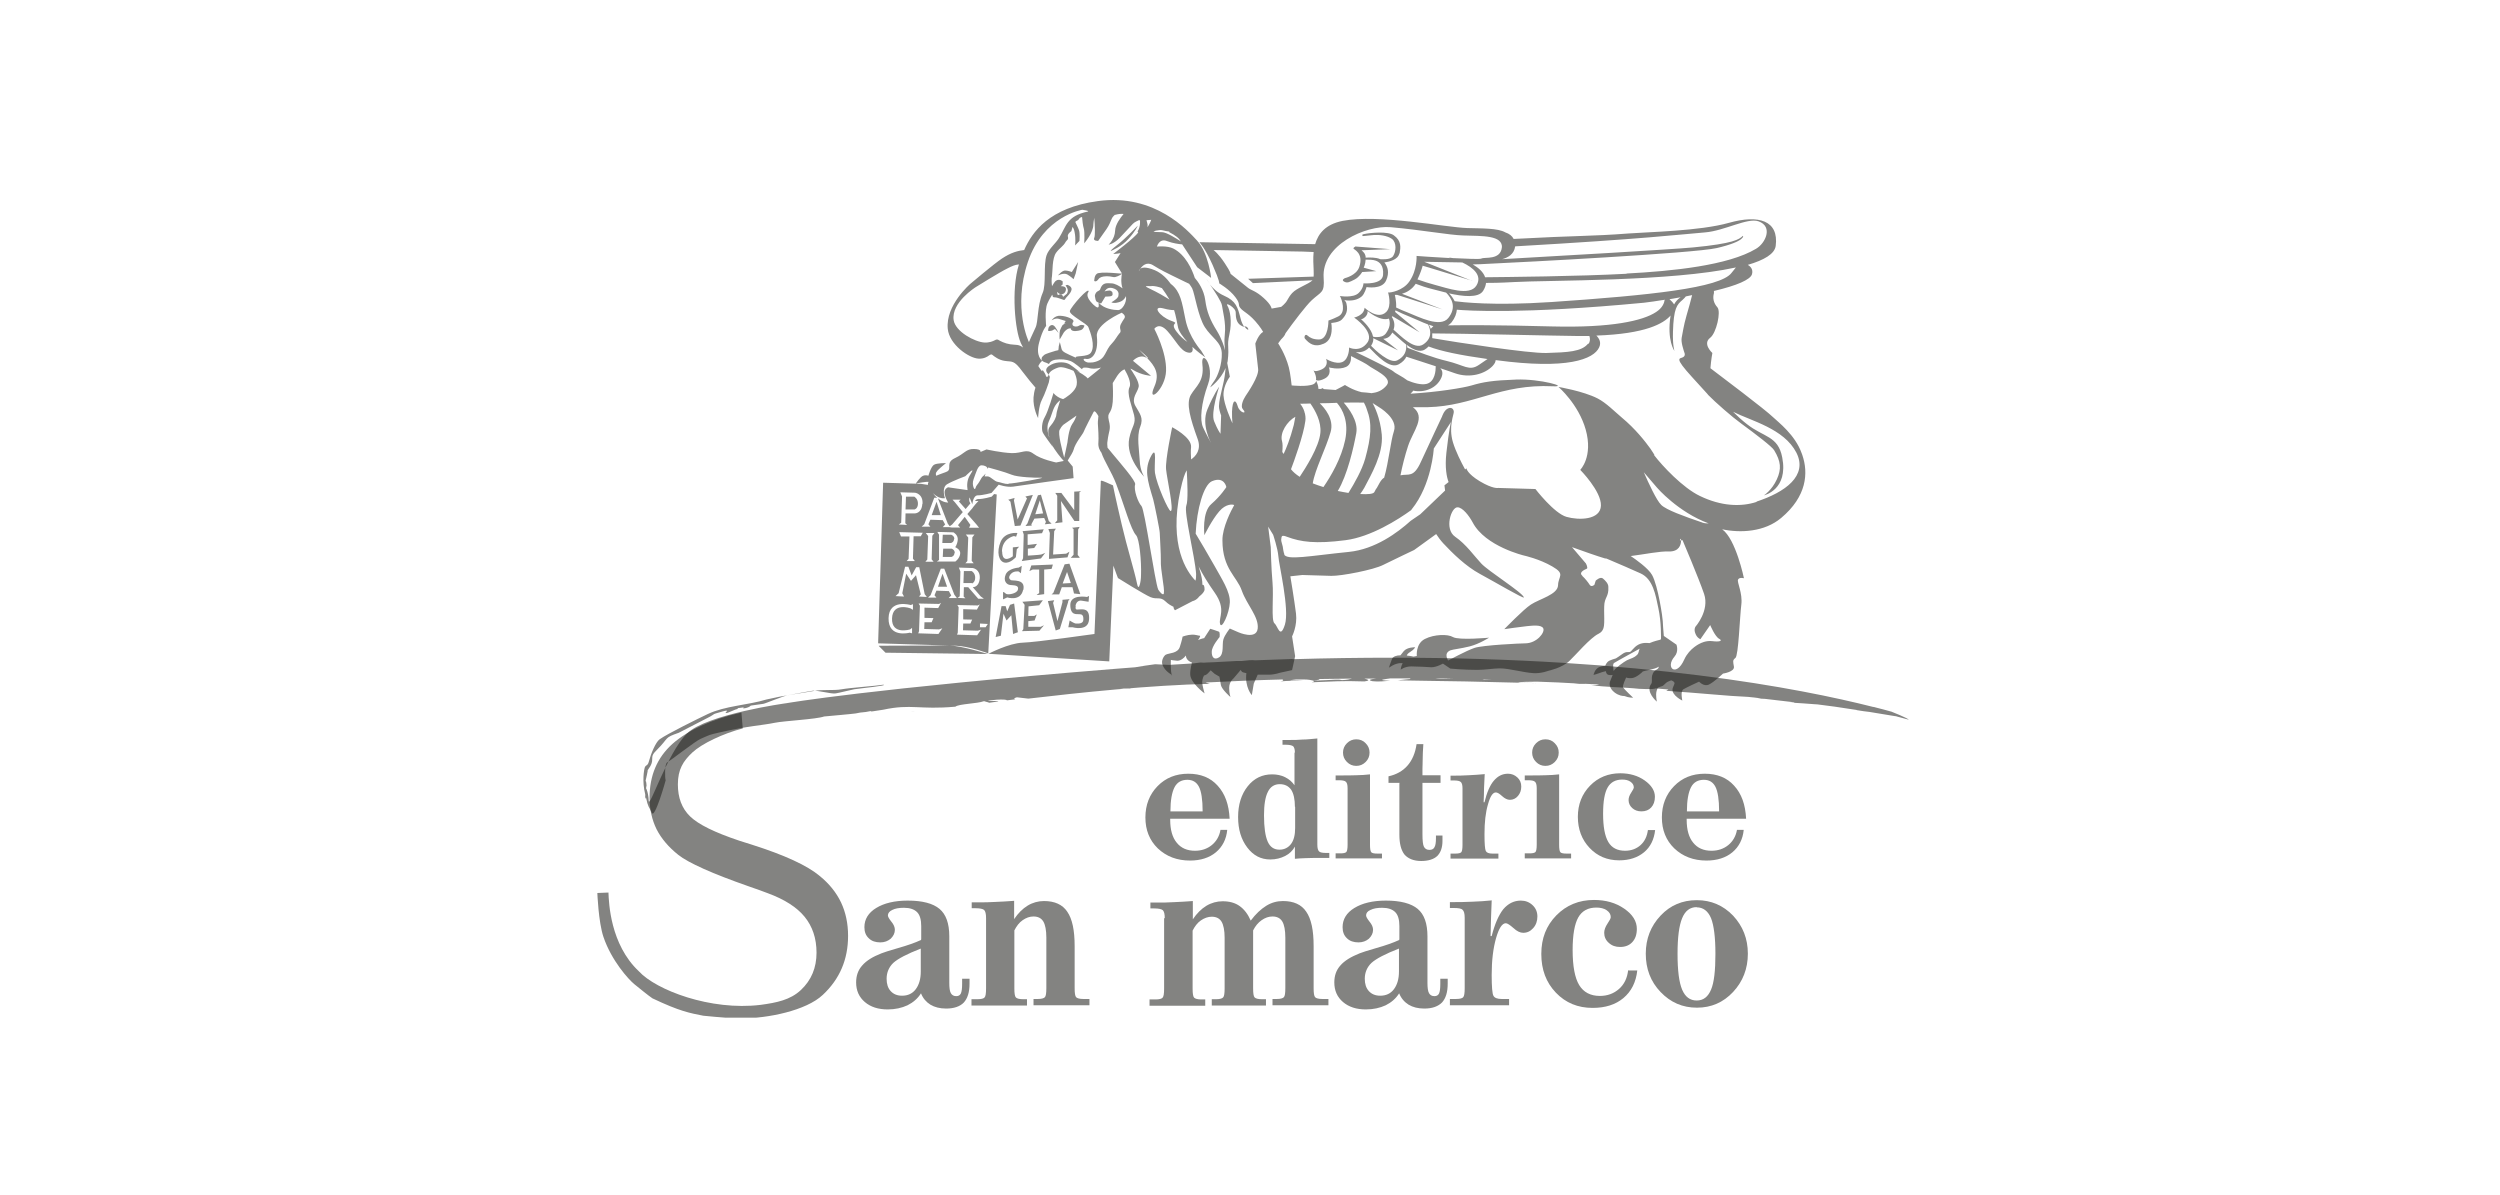 <svg width="113" height="54" viewBox="0 0 113 54" fill="none" xmlns="http://www.w3.org/2000/svg">
<g clip-path="url(#clip0_1193_821)">
<path d="M86.076 32.325H86.046C86.046 32.325 86.066 32.325 86.076 32.325ZM41.353 32.148C41.294 32.158 41.235 32.168 41.176 32.178C41.235 32.178 41.294 32.158 41.353 32.148ZM42.465 31.991C42.465 31.991 42.485 31.991 42.495 31.991C42.495 31.991 42.485 31.991 42.475 31.991M51.073 31.106C51.073 31.106 51.093 31.125 51.093 31.135C50.906 31.135 50.739 31.135 50.591 31.135C50.748 31.125 50.916 31.115 51.073 31.096M66.981 30.742C66.981 30.742 67.05 30.722 67.079 30.712C67.197 30.712 67.315 30.712 67.433 30.712C67.266 30.712 67.119 30.732 67.02 30.732H66.991M64.895 30.673C65.161 30.673 65.417 30.673 65.682 30.683C65.564 30.683 65.427 30.692 65.289 30.692C65.131 30.692 64.984 30.692 64.885 30.673M58.442 29.787C58.442 29.787 58.412 29.787 58.392 29.787C58.392 29.787 58.392 29.787 58.383 29.787C57.842 29.807 57.291 29.827 56.74 29.846C56.572 29.827 56.376 29.846 56.13 29.876C56.071 29.876 56.012 29.876 55.953 29.876C55.943 29.876 55.923 29.876 55.913 29.876C55.549 29.895 55.185 29.915 54.812 29.935H54.821H54.782C54.605 29.935 54.438 29.954 54.261 29.964L54.418 29.925L53.956 29.984C53.582 30.004 53.218 30.033 52.834 30.053C52.716 30.053 52.529 30.033 52.214 30.023C51.978 30.053 51.585 30.112 51.309 30.161C51.014 30.181 50.719 30.21 50.424 30.23C39.317 31.125 35.549 31.784 35.549 31.784C35.549 31.784 31.939 32.276 31.043 33.162C30.158 34.047 29.341 36.605 29.322 36.192C29.312 35.788 29.145 35.454 29.204 35.729C29.184 35.621 29.243 35.454 29.223 35.503C29.223 35.523 29.213 35.267 29.184 35.316C29.154 35.355 29.322 34.736 29.263 34.834C29.302 34.755 29.489 34.569 29.479 34.322C29.479 34.145 29.499 34.086 29.696 33.89C30.266 33.319 30 33.358 30.679 33.122L32.106 32.385C32.371 32.237 32.145 32.306 32.558 32.188C32.775 32.129 32.529 32.188 32.775 32.129C33.021 32.08 32.627 32.286 32.893 32.217L33.247 32.07C33.581 31.991 33.001 32.05 33.631 31.971C33.463 32.06 33.837 32.011 33.936 31.893L34.496 31.814C34.565 31.814 35.421 31.45 35.628 31.42C35.933 31.371 36.975 31.155 36.779 31.233C36.916 31.184 37.586 31.381 37.772 31.342C37.959 31.312 38.451 31.184 38.609 31.155C38.923 31.106 40.163 30.988 39.927 30.948C39.583 31.007 38.422 31.086 38.048 31.155C37.674 31.224 37.172 31.155 36.779 31.233C35.992 31.371 35.49 31.42 34.644 31.617C33.808 31.873 32.775 31.902 31.988 32.276C31.594 32.463 30.168 33.162 29.814 33.417C29.637 33.545 29.42 34.067 29.322 34.441C29.263 34.657 29.164 34.539 29.125 34.765C29.125 34.765 29.007 35.287 29.164 35.906C29.174 35.956 29.145 36.172 29.164 36.103C29.194 35.995 29.204 36.084 29.194 36.034C29.302 36.526 29.322 36.428 29.459 36.733C29.587 37.067 30.089 35.277 30.089 35.267C30.05 35.178 30.04 34.539 30.148 34.47C30.355 34.342 31.437 33.496 31.663 33.398C32.116 33.201 32.027 33.221 32.499 33.112C33.827 32.807 34.447 32.788 35.018 32.67C35.451 32.581 36.897 32.512 37.251 32.385C37.251 32.385 38.678 32.257 38.678 32.247C39.032 32.168 38.953 32.227 39.366 32.139C39.337 32.178 39.406 32.158 39.917 32.08C41.206 31.804 41.54 32.089 43.183 31.942C43.341 31.814 44.187 31.804 44.462 31.696C44.472 31.696 44.482 31.696 44.502 31.696C44.551 31.725 44.669 31.735 44.708 31.765C45.328 31.686 45.131 31.686 44.915 31.686C44.777 31.686 44.629 31.686 44.678 31.666C44.797 31.657 44.915 31.637 45.042 31.627C45.338 31.607 45.534 31.627 45.505 31.657C46.253 31.578 45.603 31.617 45.958 31.519C45.958 31.519 45.967 31.519 45.977 31.519L46.479 31.578C48.84 31.302 51.978 30.968 54.684 30.909L54.487 30.85C55.618 30.791 56.779 30.742 57.969 30.712C58.009 30.742 58.038 30.771 57.871 30.801C58.206 30.761 58.56 30.781 58.904 30.751C58.904 30.751 58.747 30.751 58.599 30.751C58.442 30.751 58.294 30.751 58.294 30.751C58.392 30.732 58.481 30.722 58.579 30.712C58.707 30.712 58.825 30.712 58.953 30.712C59.13 30.712 59.278 30.742 59.347 30.761C59.622 30.732 59.681 30.712 59.622 30.692C60.114 30.692 60.606 30.673 61.108 30.673C61.009 30.702 60.881 30.732 60.655 30.742C60.527 30.702 60.262 30.722 59.957 30.742C59.76 30.751 59.553 30.761 59.347 30.761C59.416 30.781 59.416 30.81 59.288 30.84C60.212 30.81 60.616 30.761 61.668 30.801C62.003 30.751 61.796 30.712 61.668 30.673C61.846 30.673 62.023 30.673 62.209 30.673C61.924 30.702 61.806 30.742 62.042 30.791C62.318 30.82 62.544 30.791 62.839 30.771C62.111 30.742 62.662 30.692 62.849 30.663C63.134 30.663 63.42 30.663 63.715 30.663C63.754 30.663 63.764 30.673 63.734 30.692L63.174 30.751C64.079 30.771 65.141 30.781 66.243 30.801C67.345 30.83 68.476 30.85 69.509 30.879L68.614 30.85C68.722 30.81 69.145 30.82 69.47 30.81C70.109 30.83 70.749 30.86 71.388 30.899C71.26 30.899 71.172 30.899 71.132 30.899C71.3 30.909 71.487 30.919 71.683 30.909C71.88 30.919 72.087 30.928 72.283 30.938C72.215 30.958 72.146 30.978 71.91 30.958C72.5 31.066 73.366 31.056 74.094 31.135C74.684 31.165 74.792 31.135 74.831 31.115C75.028 31.135 75.215 31.145 75.412 31.165L75.314 31.224C75.943 31.273 76.71 31.322 77.458 31.391C78.009 31.44 78.55 31.479 79.013 31.499C79.209 31.519 79.406 31.538 79.603 31.568C79.583 31.568 79.534 31.568 79.445 31.568C79.583 31.578 79.681 31.588 79.77 31.588C80.193 31.637 80.606 31.686 81.029 31.735C81.029 31.735 81.059 31.735 81.108 31.735C81.108 31.735 81.108 31.755 81.069 31.755C81.069 31.755 81.029 31.755 80.98 31.755C80.941 31.755 80.901 31.755 80.901 31.755C81.265 31.774 81.678 31.804 82.062 31.834C82.102 31.834 82.141 31.834 82.18 31.843C82.603 31.893 83.174 31.971 83.912 32.089C83.912 32.089 83.912 32.089 83.931 32.099C84.148 32.139 84.325 32.158 84.492 32.178C84.837 32.237 85.21 32.296 85.624 32.365C85.633 32.375 85.702 32.365 85.732 32.385L86.283 32.532C86.174 32.434 85.496 32.168 85.496 32.168C85.26 32.099 84.984 32.03 84.679 31.952L85.496 32.06L84.827 31.971L84.659 31.952C81.364 31.115 74.212 29.728 62.947 29.728C61.501 29.728 59.976 29.748 58.392 29.797" fill="#1D1D1B" fill-opacity="0.55"/>
<path d="M55.579 37.008H52.893V37.057C52.893 37.51 52.992 37.854 53.188 38.09C53.385 38.336 53.66 38.454 54.015 38.454C54.31 38.454 54.566 38.366 54.772 38.199C54.979 38.031 55.117 37.795 55.166 37.51H55.471C55.431 37.933 55.254 38.277 54.959 38.523C54.664 38.769 54.27 38.897 53.788 38.897C53.198 38.897 52.716 38.71 52.332 38.346C51.959 37.982 51.772 37.52 51.772 36.949C51.772 36.379 51.959 35.906 52.322 35.533C52.687 35.159 53.149 34.972 53.71 34.972C54.27 34.972 54.713 35.149 55.038 35.513C55.372 35.877 55.549 36.369 55.579 37.008ZM52.893 36.674H54.359C54.359 36.142 54.3 35.769 54.192 35.562C54.084 35.355 53.916 35.247 53.67 35.247C53.405 35.247 53.208 35.355 53.09 35.582C52.972 35.808 52.903 36.172 52.903 36.674" fill="#1D1D1B" fill-opacity="0.55"/>
<path d="M58.53 34.027C58.53 33.88 58.501 33.782 58.452 33.732C58.402 33.693 58.294 33.663 58.137 33.663H57.969V33.447C57.969 33.447 58.058 33.447 58.127 33.447C58.196 33.447 58.255 33.447 58.294 33.447C58.481 33.447 58.688 33.447 58.884 33.427C59.091 33.427 59.307 33.398 59.544 33.378V38.189C59.544 38.336 59.573 38.435 59.622 38.484C59.671 38.533 59.78 38.553 59.947 38.553H60.085V38.779H59.701C59.416 38.779 59.179 38.779 59.002 38.789C58.825 38.789 58.668 38.809 58.53 38.818V38.267C58.432 38.445 58.284 38.592 58.087 38.691C57.891 38.789 57.674 38.848 57.419 38.848C56.995 38.848 56.651 38.671 56.376 38.307C56.1 37.943 55.962 37.49 55.962 36.93C55.962 36.369 56.11 35.897 56.395 35.542C56.681 35.178 57.054 35.001 57.497 35.001C57.714 35.001 57.91 35.041 58.087 35.129C58.265 35.218 58.402 35.336 58.511 35.493V34.008L58.53 34.027ZM58.53 36.467C58.53 36.123 58.471 35.867 58.363 35.7C58.245 35.533 58.078 35.444 57.842 35.444C57.605 35.444 57.419 35.562 57.31 35.788C57.192 36.015 57.133 36.369 57.133 36.851C57.133 37.402 57.192 37.795 57.3 38.041C57.409 38.287 57.586 38.405 57.832 38.405C58.048 38.405 58.225 38.317 58.353 38.149C58.481 37.982 58.54 37.736 58.54 37.431V36.467H58.53Z" fill="#1D1D1B" fill-opacity="0.55"/>
<path d="M62.465 38.572V38.799H60.37V38.572H60.586C60.724 38.572 60.812 38.553 60.852 38.513C60.891 38.474 60.911 38.356 60.911 38.179V35.621C60.911 35.474 60.881 35.375 60.832 35.336C60.783 35.287 60.675 35.267 60.517 35.267H60.37V35.05H60.626C60.862 35.05 61.088 35.05 61.304 35.041C61.521 35.041 61.727 35.021 61.924 35.001V38.189C61.924 38.366 61.944 38.484 61.983 38.523C62.023 38.563 62.111 38.582 62.249 38.582H62.465V38.572ZM60.704 34.017C60.704 33.85 60.763 33.713 60.881 33.594C60.999 33.476 61.137 33.417 61.304 33.417C61.472 33.417 61.619 33.476 61.727 33.594C61.846 33.713 61.904 33.85 61.904 34.017C61.904 34.185 61.846 34.322 61.727 34.441C61.609 34.559 61.472 34.618 61.304 34.618C61.137 34.618 60.999 34.559 60.881 34.441C60.763 34.322 60.704 34.185 60.704 34.017Z" fill="#1D1D1B" fill-opacity="0.55"/>
<path d="M63.262 35.385H62.76V35.09C63.115 35.011 63.4 34.854 63.616 34.608C63.833 34.362 63.971 34.037 64.029 33.634H64.335C64.315 33.929 64.305 34.165 64.305 34.342C64.305 34.529 64.295 34.657 64.295 34.736V35.041H65.112V35.385H64.295V37.697C64.295 37.992 64.315 38.189 64.364 38.277C64.413 38.366 64.492 38.415 64.61 38.415C64.718 38.415 64.797 38.376 64.836 38.297C64.885 38.218 64.905 38.081 64.905 37.884V37.766H65.2C65.2 37.766 65.2 37.844 65.2 37.884C65.2 37.923 65.2 37.962 65.2 38.002C65.2 38.307 65.121 38.533 64.964 38.691C64.807 38.838 64.561 38.917 64.236 38.917C63.911 38.917 63.656 38.818 63.488 38.632C63.331 38.435 63.252 38.14 63.252 37.726V35.414L63.262 35.385Z" fill="#1D1D1B" fill-opacity="0.55"/>
<path d="M67.109 34.982C67.099 35.188 67.089 35.405 67.079 35.611C67.079 35.828 67.069 36.044 67.06 36.261H67.099C67.207 35.818 67.345 35.493 67.522 35.287C67.699 35.08 67.906 34.972 68.161 34.972C68.329 34.972 68.466 35.031 68.584 35.139C68.703 35.247 68.761 35.385 68.761 35.552C68.761 35.719 68.712 35.857 68.614 35.975C68.516 36.093 68.388 36.152 68.25 36.152C68.132 36.152 68.014 36.093 67.896 35.985C67.768 35.867 67.679 35.818 67.611 35.818C67.473 35.818 67.355 35.995 67.256 36.359C67.148 36.723 67.099 37.166 67.099 37.707C67.099 38.13 67.119 38.386 67.158 38.464C67.197 38.543 67.296 38.582 67.453 38.582H67.728V38.809H65.564V38.582H65.781C65.918 38.582 66.007 38.563 66.046 38.523C66.086 38.484 66.105 38.366 66.105 38.189V35.631C66.105 35.483 66.076 35.385 66.027 35.346C65.977 35.297 65.869 35.277 65.712 35.277H65.564V35.06C65.859 35.06 66.135 35.06 66.381 35.041C66.627 35.031 66.873 35.011 67.089 34.992" fill="#1D1D1B" fill-opacity="0.55"/>
<path d="M71.014 38.572V38.799H68.919V38.572H69.135C69.273 38.572 69.362 38.553 69.401 38.513C69.44 38.474 69.46 38.356 69.46 38.179V35.621C69.46 35.474 69.43 35.375 69.381 35.336C69.332 35.287 69.224 35.267 69.067 35.267H68.919V35.05H69.175C69.411 35.05 69.637 35.05 69.853 35.041C70.07 35.041 70.276 35.021 70.473 35.001V38.189C70.473 38.366 70.493 38.484 70.532 38.523C70.572 38.563 70.66 38.582 70.798 38.582H71.014V38.572ZM69.253 34.017C69.253 33.85 69.312 33.713 69.43 33.594C69.549 33.476 69.686 33.417 69.853 33.417C70.021 33.417 70.168 33.476 70.276 33.594C70.395 33.713 70.454 33.85 70.454 34.017C70.454 34.185 70.395 34.322 70.276 34.441C70.159 34.559 70.021 34.618 69.853 34.618C69.686 34.618 69.549 34.559 69.43 34.441C69.312 34.322 69.253 34.185 69.253 34.017Z" fill="#1D1D1B" fill-opacity="0.55"/>
<path d="M74.497 37.52H74.812C74.763 37.953 74.595 38.287 74.31 38.523C74.025 38.759 73.651 38.887 73.189 38.887C72.647 38.887 72.205 38.7 71.851 38.327C71.496 37.953 71.319 37.48 71.319 36.92C71.319 36.359 71.506 35.887 71.87 35.513C72.234 35.139 72.697 34.952 73.238 34.952C73.661 34.952 74.035 35.06 74.34 35.277C74.644 35.493 74.802 35.739 74.802 36.015C74.802 36.221 74.743 36.379 74.635 36.497C74.526 36.615 74.379 36.674 74.192 36.674C74.025 36.674 73.887 36.625 73.779 36.526C73.671 36.428 73.612 36.31 73.612 36.162C73.612 36.054 73.651 35.946 73.73 35.828C73.808 35.71 73.848 35.631 73.848 35.592C73.848 35.493 73.799 35.405 73.7 35.336C73.602 35.267 73.484 35.237 73.326 35.237C73.021 35.237 72.805 35.355 72.667 35.592C72.529 35.828 72.46 36.221 72.46 36.782C72.46 37.372 72.539 37.795 72.697 38.061C72.854 38.327 73.11 38.454 73.454 38.454C73.73 38.454 73.966 38.366 74.153 38.199C74.34 38.031 74.448 37.805 74.487 37.51" fill="#1D1D1B" fill-opacity="0.55"/>
<path d="M78.924 37.008H76.238V37.057C76.238 37.51 76.337 37.854 76.533 38.09C76.73 38.336 77.006 38.454 77.36 38.454C77.655 38.454 77.911 38.366 78.117 38.199C78.324 38.031 78.462 37.795 78.511 37.51H78.816C78.776 37.933 78.599 38.277 78.304 38.523C78.009 38.769 77.615 38.897 77.133 38.897C76.543 38.897 76.061 38.71 75.677 38.346C75.304 37.982 75.117 37.52 75.117 36.949C75.117 36.379 75.304 35.906 75.668 35.533C76.032 35.159 76.494 34.972 77.055 34.972C77.615 34.972 78.058 35.149 78.383 35.513C78.717 35.877 78.894 36.369 78.924 37.008ZM76.238 36.674H77.704C77.704 36.142 77.645 35.769 77.537 35.562C77.429 35.355 77.261 35.247 77.015 35.247C76.75 35.247 76.553 35.355 76.435 35.582C76.317 35.808 76.248 36.172 76.248 36.674" fill="#1D1D1B" fill-opacity="0.55"/>
<path d="M41.639 42.449V41.858C41.639 41.573 41.58 41.357 41.452 41.229C41.324 41.101 41.127 41.032 40.861 41.032C40.645 41.032 40.458 41.061 40.33 41.13C40.202 41.189 40.133 41.278 40.133 41.376C40.133 41.435 40.183 41.524 40.291 41.661C40.399 41.789 40.448 41.917 40.448 42.026C40.448 42.183 40.379 42.311 40.261 42.429C40.133 42.537 39.976 42.596 39.789 42.596C39.573 42.596 39.396 42.537 39.268 42.409C39.13 42.281 39.071 42.114 39.071 41.907C39.071 41.553 39.248 41.258 39.602 41.042C39.956 40.825 40.429 40.707 41.029 40.707C41.698 40.707 42.17 40.835 42.465 41.081C42.76 41.327 42.908 41.74 42.908 42.321V44.426C42.908 44.642 42.927 44.8 42.977 44.888C43.026 44.977 43.105 45.026 43.223 45.026C43.321 45.026 43.39 44.987 43.429 44.908C43.468 44.829 43.488 44.682 43.488 44.475V44.239H43.823C43.823 44.298 43.823 44.367 43.823 44.436V44.465C43.823 44.849 43.734 45.124 43.567 45.311C43.4 45.489 43.124 45.587 42.77 45.587C42.485 45.587 42.249 45.528 42.052 45.41C41.865 45.292 41.717 45.124 41.629 44.898C41.481 45.134 41.275 45.311 41.019 45.439C40.763 45.557 40.468 45.626 40.124 45.626C39.701 45.626 39.356 45.518 39.091 45.292C38.825 45.065 38.697 44.77 38.697 44.406C38.697 44.101 38.786 43.846 38.973 43.639C39.16 43.422 39.445 43.245 39.848 43.088C39.937 43.049 40.193 42.97 40.596 42.852C41.009 42.734 41.353 42.616 41.629 42.488M41.629 42.872C40.999 43.117 40.586 43.334 40.379 43.521C40.183 43.708 40.075 43.954 40.075 44.239C40.075 44.475 40.133 44.662 40.261 44.8C40.389 44.938 40.556 45.006 40.773 45.006C41.039 45.006 41.245 44.908 41.393 44.711C41.54 44.514 41.619 44.249 41.619 43.914V42.872H41.629Z" fill="#1D1D1B" fill-opacity="0.55"/>
<path d="M43.911 45.449V45.164H44.187C44.354 45.164 44.462 45.134 44.502 45.085C44.551 45.036 44.57 44.898 44.57 44.672V41.494C44.57 41.307 44.541 41.189 44.482 41.13C44.423 41.081 44.295 41.052 44.098 41.052H43.921V40.786H44.197C44.462 40.786 44.738 40.786 45.013 40.766C45.288 40.757 45.564 40.737 45.839 40.717V41.544C46.017 41.278 46.223 41.071 46.449 40.934C46.676 40.796 46.931 40.727 47.187 40.727C47.669 40.727 48.023 40.884 48.24 41.209C48.466 41.534 48.574 42.045 48.574 42.763V44.662C48.574 44.888 48.594 45.026 48.643 45.075C48.692 45.124 48.801 45.154 48.968 45.154H49.243V45.439H46.715V45.154H46.912C47.079 45.154 47.177 45.124 47.227 45.075C47.276 45.026 47.295 44.888 47.295 44.662V42.38C47.295 42.045 47.246 41.799 47.158 41.652C47.069 41.504 46.922 41.425 46.715 41.425C46.538 41.425 46.38 41.484 46.223 41.593C46.066 41.701 45.948 41.858 45.849 42.055V44.672C45.849 44.898 45.869 45.036 45.918 45.085C45.967 45.134 46.075 45.164 46.243 45.164H46.42V45.449H43.901H43.911Z" fill="#1D1D1B" fill-opacity="0.55"/>
<path d="M52.647 41.504C52.647 41.317 52.618 41.199 52.559 41.14C52.5 41.091 52.372 41.061 52.175 41.061H51.998V40.796H52.273C52.539 40.796 52.814 40.796 53.09 40.776C53.365 40.766 53.641 40.747 53.916 40.727V41.553C54.093 41.288 54.3 41.081 54.526 40.943C54.752 40.806 55.008 40.737 55.264 40.737C55.569 40.737 55.825 40.806 56.031 40.953C56.238 41.101 56.405 41.317 56.533 41.612C56.759 41.307 56.995 41.091 57.232 40.943C57.468 40.796 57.724 40.727 57.989 40.727C58.471 40.727 58.825 40.884 59.042 41.209C59.268 41.534 59.376 42.045 59.376 42.763V44.662C59.376 44.888 59.396 45.026 59.445 45.075C59.494 45.124 59.602 45.154 59.77 45.154H60.045V45.439H57.517V45.154H57.714C57.881 45.154 57.979 45.124 58.029 45.075C58.078 45.026 58.097 44.888 58.097 44.662V42.38C58.097 42.045 58.048 41.799 57.96 41.652C57.871 41.504 57.724 41.425 57.517 41.425C57.34 41.425 57.182 41.484 57.025 41.593C56.868 41.701 56.74 41.858 56.641 42.055V44.672C56.641 44.898 56.661 45.036 56.71 45.085C56.759 45.134 56.868 45.164 57.035 45.164H57.222V45.449H54.772V45.164H54.969C55.136 45.164 55.234 45.134 55.284 45.085C55.333 45.036 55.353 44.898 55.353 44.672V42.389C55.353 42.055 55.303 41.809 55.215 41.661C55.126 41.514 54.979 41.435 54.772 41.435C54.605 41.435 54.438 41.494 54.28 41.602C54.123 41.711 54.005 41.868 53.906 42.065V44.682C53.906 44.908 53.926 45.046 53.975 45.095C54.025 45.144 54.133 45.174 54.3 45.174H54.477V45.459H51.959V45.174H52.234C52.401 45.174 52.509 45.144 52.549 45.095C52.598 45.046 52.618 44.908 52.618 44.682V41.504H52.647Z" fill="#1D1D1B" fill-opacity="0.55"/>
<path d="M63.252 42.449V41.858C63.252 41.573 63.193 41.357 63.065 41.229C62.938 41.101 62.741 41.032 62.475 41.032C62.249 41.032 62.082 41.061 61.944 41.13C61.806 41.189 61.747 41.278 61.747 41.376C61.747 41.435 61.796 41.524 61.904 41.661C62.013 41.789 62.062 41.917 62.062 42.026C62.062 42.183 61.993 42.311 61.875 42.429C61.747 42.537 61.59 42.596 61.403 42.596C61.186 42.596 61.009 42.537 60.881 42.409C60.744 42.281 60.685 42.114 60.685 41.907C60.685 41.553 60.862 41.258 61.216 41.042C61.57 40.825 62.042 40.707 62.642 40.707C63.301 40.707 63.784 40.835 64.079 41.081C64.374 41.327 64.521 41.74 64.521 42.321V44.426C64.521 44.642 64.541 44.8 64.59 44.888C64.639 44.977 64.718 45.026 64.836 45.026C64.935 45.026 65.004 44.987 65.043 44.908C65.082 44.829 65.102 44.682 65.102 44.475V44.239H65.436C65.436 44.298 65.436 44.367 65.436 44.436V44.465C65.436 44.849 65.348 45.124 65.18 45.311C65.004 45.489 64.738 45.587 64.384 45.587C64.098 45.587 63.862 45.528 63.666 45.41C63.479 45.292 63.331 45.124 63.242 44.898C63.095 45.134 62.888 45.311 62.633 45.439C62.377 45.557 62.082 45.626 61.737 45.626C61.314 45.626 60.97 45.518 60.704 45.292C60.439 45.065 60.311 44.77 60.311 44.406C60.311 44.101 60.399 43.846 60.586 43.639C60.773 43.422 61.068 43.245 61.462 43.088C61.55 43.049 61.806 42.97 62.209 42.852C62.623 42.734 62.967 42.616 63.242 42.488M63.242 42.872C62.613 43.117 62.2 43.334 61.993 43.521C61.796 43.708 61.688 43.954 61.688 44.239C61.688 44.475 61.747 44.662 61.875 44.8C62.003 44.938 62.17 45.006 62.387 45.006C62.652 45.006 62.859 44.908 63.006 44.711C63.154 44.514 63.233 44.249 63.233 43.914V42.872H63.242Z" fill="#1D1D1B" fill-opacity="0.55"/>
<path d="M67.424 40.717C67.414 40.973 67.404 41.239 67.394 41.504C67.394 41.77 67.374 42.035 67.374 42.311H67.424C67.561 41.77 67.738 41.366 67.945 41.101C68.161 40.845 68.427 40.707 68.742 40.707C68.948 40.707 69.126 40.776 69.273 40.914C69.421 41.052 69.49 41.229 69.49 41.425C69.49 41.622 69.43 41.809 69.303 41.947C69.175 42.094 69.027 42.163 68.85 42.163C68.712 42.163 68.565 42.094 68.407 41.947C68.25 41.809 68.132 41.73 68.063 41.73C67.896 41.73 67.748 41.957 67.62 42.409C67.492 42.862 67.424 43.413 67.424 44.072C67.424 44.603 67.453 44.918 67.502 45.006C67.551 45.105 67.679 45.154 67.876 45.154H68.211V45.439H65.535V45.154H65.81C65.987 45.154 66.096 45.124 66.135 45.075C66.184 45.026 66.204 44.888 66.204 44.662V41.484C66.204 41.298 66.174 41.179 66.105 41.12C66.046 41.061 65.909 41.042 65.712 41.042H65.535V40.776C65.899 40.776 66.243 40.776 66.548 40.757C66.863 40.747 67.148 40.727 67.433 40.697" fill="#1D1D1B" fill-opacity="0.55"/>
<path d="M73.621 43.865H74.005C73.946 44.396 73.739 44.81 73.375 45.115C73.021 45.41 72.559 45.557 71.988 45.557C71.319 45.557 70.768 45.331 70.326 44.869C69.883 44.406 69.667 43.826 69.667 43.117C69.667 42.409 69.893 41.839 70.345 41.376C70.798 40.914 71.368 40.678 72.047 40.678C72.579 40.678 73.031 40.806 73.415 41.071C73.799 41.337 73.985 41.642 73.985 41.986C73.985 42.242 73.916 42.439 73.779 42.586C73.641 42.734 73.454 42.803 73.228 42.803C73.021 42.803 72.854 42.744 72.716 42.616C72.579 42.498 72.51 42.34 72.51 42.163C72.51 42.035 72.559 41.898 72.657 41.75C72.756 41.602 72.805 41.514 72.805 41.455C72.805 41.327 72.746 41.229 72.618 41.14C72.5 41.061 72.343 41.022 72.156 41.022C71.782 41.022 71.506 41.17 71.339 41.465C71.172 41.76 71.083 42.252 71.083 42.94C71.083 43.668 71.182 44.2 71.378 44.524C71.575 44.849 71.89 45.016 72.313 45.016C72.657 45.016 72.943 44.908 73.179 44.701C73.415 44.495 73.552 44.209 73.592 43.855" fill="#1D1D1B" fill-opacity="0.55"/>
<path d="M76.701 40.688C77.34 40.688 77.891 40.924 78.334 41.386C78.776 41.858 79.003 42.429 79.003 43.108C79.003 43.786 78.776 44.367 78.334 44.839C77.891 45.311 77.35 45.547 76.701 45.547C76.051 45.547 75.51 45.311 75.058 44.839C74.605 44.367 74.389 43.786 74.389 43.108C74.389 42.429 74.615 41.858 75.058 41.386C75.5 40.914 76.051 40.688 76.691 40.688M76.691 41.002C76.386 41.002 76.169 41.17 76.032 41.504C75.894 41.839 75.825 42.37 75.825 43.117C75.825 43.865 75.894 44.406 76.032 44.731C76.169 45.056 76.386 45.223 76.691 45.223C76.996 45.223 77.202 45.056 77.34 44.731C77.478 44.406 77.537 43.865 77.537 43.117C77.537 42.37 77.468 41.829 77.34 41.504C77.202 41.179 76.986 41.012 76.691 41.012" fill="#1D1D1B" fill-opacity="0.55"/>
<path d="M33.513 32.207C32.175 32.502 31.083 33.014 30.394 33.624C29.705 34.244 29.361 35.05 29.361 36.054C29.361 36.585 29.469 37.057 29.676 37.48C29.892 37.904 30.217 38.287 30.66 38.641C31.122 39.005 32.194 39.487 33.857 40.068C34.221 40.196 34.506 40.294 34.703 40.373C35.451 40.648 36.011 41.002 36.366 41.435C36.72 41.868 36.907 42.409 36.907 43.059C36.907 43.747 36.671 44.308 36.198 44.751C35.726 45.193 35.116 45.321 34.378 45.42C32.116 45.695 29.656 44.751 28.879 43.905C27.58 42.685 27.521 40.796 27.502 40.343L27 40.363C27 40.363 27.049 41.681 27.276 42.35C27.64 43.422 28.407 44.269 28.672 44.485C28.938 44.701 29.302 44.997 29.489 45.124C30.729 45.715 31.191 45.793 31.791 45.911C32.578 45.99 33.119 46.029 33.542 46.029C34.693 46.029 36.434 45.685 37.192 44.967C37.959 44.249 38.333 43.364 38.333 42.301C38.333 41.74 38.225 41.239 38.018 40.796C37.802 40.343 37.487 39.95 37.054 39.596C36.493 39.123 35.47 38.651 33.985 38.179C33.729 38.1 33.542 38.041 33.424 38.002C32.303 37.628 31.565 37.264 31.191 36.9C30.817 36.536 30.64 36.054 30.64 35.454C30.64 34.785 30.876 34.401 31.299 34.008C31.722 33.614 32.686 33.152 33.572 32.926" fill="#1D1D1B" fill-opacity="0.55"/>
<path d="M42.327 22.694L42.111 23.285H42.524L42.337 22.694H42.327ZM45.79 28.656L46.007 28.577L45.839 27.279L45.653 27.338L45.525 27.633L45.456 27.397H45.269L45.003 28.794L45.239 28.735L45.357 27.741L45.495 28.046L45.712 27.81L45.79 28.646V28.656ZM46.253 26.669C46.371 26.137 45.751 26.275 45.682 26.216C45.603 26.157 45.574 26.069 45.702 25.931C45.839 25.793 46.046 25.832 46.046 25.832L46.144 25.911L46.184 25.577L46.046 25.655C46.046 25.655 45.574 25.685 45.456 25.97C45.338 26.256 45.495 26.423 45.662 26.442C45.83 26.462 46.075 26.442 46.007 26.659C45.958 26.836 45.544 26.905 45.466 26.836C45.387 26.757 45.338 26.757 45.338 26.757V27.092L45.525 27.003C45.525 27.003 46.125 27.2 46.243 26.669H46.253ZM46.479 28.341V28.076L46.764 28.046L46.862 27.771L46.754 27.839H46.479L46.489 27.407L46.971 27.357L47.138 27.131L46.213 27.2L46.312 27.338L46.253 28.439L46.194 28.528L46.981 28.508L47.138 28.322L47.187 28.262L47.04 28.331H46.479V28.341ZM48.269 27.18L48.348 27.082L48.023 27.111V27.22L47.797 28.076L47.6 27.249L47.65 27.131L47.364 27.17L47.718 28.499L47.905 28.43L48.289 27.18H48.269ZM48.83 26.856L48.338 25.478L48.122 25.508L47.61 26.797L47.532 26.866H47.876L47.994 26.541H48.476L48.545 26.826L48.83 26.856ZM48.397 26.354L48.033 26.374L48.23 25.852L48.397 26.344V26.354ZM48.801 25.193L48.712 25.085L48.732 23.934L48.801 23.816L48.456 23.855L48.525 23.914V25.075L48.397 25.213H48.791L48.801 25.193ZM47.738 23.895L47.384 23.914L47.453 24.091L47.413 25.262L48.25 25.193L48.338 24.937L48.191 25.026L47.6 25.065L47.65 24.012L47.728 23.895H47.738ZM46.922 22.37L46.44 23.658L46.351 23.776L46.636 23.757L46.617 23.698L46.754 23.442L47.197 23.412L47.276 23.59L47.227 23.698L47.532 23.668L47.404 23.55L47.05 22.36L46.912 22.389L46.922 22.37ZM46.794 23.245L47 22.616L47.148 23.206L46.794 23.245ZM47.05 25.065C46.99 25.085 46.459 25.114 46.459 25.114V24.799L46.745 24.77L46.872 24.583L46.449 24.632V24.15L47.099 24.101L47.177 23.924L46.292 24.003H46.223L46.272 24.16L46.243 25.232L46.184 25.36L47.05 25.242L47.246 24.986C47.246 24.986 47.108 25.055 47.059 25.065H47.05ZM45.288 24.937C45.288 24.337 45.83 24.229 45.83 24.229L45.928 24.259L45.987 24.091C45.987 24.091 45.426 24.022 45.23 24.485C45.033 24.947 45.141 25.38 45.407 25.429C45.662 25.478 45.918 25.183 45.918 25.183L45.958 24.829L46.066 24.711L45.78 24.741V25.144C45.78 25.144 45.298 25.527 45.298 24.927L45.288 24.937ZM46.351 22.448L46.42 22.527L45.997 23.481L45.83 22.625L45.859 22.507L45.574 22.586L45.672 22.675L45.869 23.776L46.125 23.757L46.617 22.537L46.685 22.37L46.361 22.439L46.351 22.448ZM48.555 22.212V23.058L47.974 22.281H47.699L47.787 22.409V23.521L47.679 23.648L48.023 23.609L47.955 22.645L48.565 23.55H48.781L48.791 22.252L48.869 22.202L48.555 22.222V22.212ZM48.614 27.387C48.643 27.18 48.791 27.131 48.889 27.151C48.987 27.17 49.204 27.2 49.204 27.2L49.224 26.934L49.135 26.983C49.135 26.983 48.378 26.846 48.378 27.338C48.378 27.83 48.663 27.751 48.781 27.761C48.899 27.761 48.978 27.8 48.968 28.007C48.968 28.213 48.712 28.184 48.633 28.184C48.555 28.184 48.348 28.046 48.348 28.046L48.289 28.351H48.476C48.476 28.351 49.174 28.558 49.224 28.017C49.273 27.475 48.928 27.544 48.81 27.544C48.692 27.544 48.584 27.603 48.623 27.397L48.614 27.387ZM47.197 26.856V25.744L47.532 25.715L47.59 25.518L46.617 25.557L46.528 25.813L46.676 25.744H46.971V26.806L46.853 26.895H46.902L47.197 26.856ZM81.433 20.481C81.138 19.654 80.37 19.074 80.154 18.867C79.78 18.503 77.763 16.988 77.311 16.644C77.34 16.27 77.399 15.955 77.399 15.955C77.399 15.955 76.937 15.542 77.301 15.267C77.576 15.06 77.802 14.086 77.625 13.889C77.448 13.693 77.409 13.466 77.468 13.26C77.478 13.22 77.468 13.191 77.468 13.152C78.511 12.906 79.121 12.64 79.19 12.394C79.249 12.178 79.131 12.05 79.003 11.971C79.74 11.755 80.213 11.479 80.262 11.115C80.409 9.974 79.504 9.689 78.147 10.072C76.829 10.446 74.467 10.486 73.592 10.554C71.939 10.682 71.3 10.643 68.417 10.8C68.348 10.663 68.22 10.564 68.043 10.505C67.699 10.308 66.991 10.328 66.322 10.308C65.358 10.279 62.298 9.669 60.685 9.984C59.907 10.141 59.583 10.564 59.445 11.036L54.211 10.948C54.211 10.948 54.467 11.204 54.812 11.981C55.156 12.758 55.107 12.807 55.107 12.807C55.107 12.807 55.579 13.083 55.835 13.427C56.09 13.761 55.933 13.761 56.061 13.919C56.218 14.116 56.474 14.165 56.887 14.696C56.976 14.804 57.035 14.903 57.094 15.001C56.877 15.119 56.74 15.532 56.74 15.532C56.74 15.532 56.828 16.3 56.868 16.683C56.907 17.008 56.415 17.726 56.297 17.903C56.179 18.08 56.071 18.366 56.169 18.484C56.415 18.759 56.022 18.661 55.943 18.356C55.854 18.041 55.707 18.041 55.687 18.612C55.687 18.779 55.687 18.956 55.707 19.133C55.648 19.005 55.323 18.287 55.303 17.874C55.284 17.421 55.589 17.028 55.589 17.028L55.471 16.408C55.471 16.408 55.48 16.359 55.49 16.329C55.579 15.601 55.441 15.68 55.569 15.109C55.697 14.539 55.599 14.017 55.48 13.82C55.353 13.624 55.864 13.909 55.854 14.126C55.854 14.342 55.884 14.588 56.081 14.706C56.149 14.745 56.189 14.765 56.238 14.775C56.179 14.686 56.11 14.558 56.071 14.381C55.943 13.88 55.864 13.604 55.333 13.368C55.038 13.24 54.831 13.034 54.693 12.866C54.9 13.161 55.215 13.643 55.234 13.811C55.264 14.047 55.421 14.608 55.362 15.1C55.323 15.444 55.362 15.709 55.372 15.837C55.382 15.886 55.392 15.916 55.392 15.916C55.392 15.916 55.392 15.886 55.372 15.837C55.333 15.68 55.234 15.336 55.008 14.962C54.693 14.46 54.546 14.086 54.477 13.565C54.418 13.102 54.152 12.729 54.005 12.561C53.877 12.168 53.582 11.509 53.031 11.233C52.755 11.095 52.293 11.145 52.293 11.145C52.293 11.145 52.401 10.751 52.755 10.899C53.011 10.997 53.297 11.036 53.434 11.046C53.67 11.4 54.113 12.079 54.113 12.079L54.743 12.561C54.743 12.561 54.625 11.43 54.103 10.869C53.71 10.446 52.205 8.734 49.627 9.089C47.433 9.384 46.656 10.476 46.292 11.302C46.017 11.332 45.702 11.41 45.288 11.686C44.944 11.912 43.862 12.827 43.862 12.827C43.862 12.827 42.731 13.791 42.839 14.863C42.908 15.572 43.793 16.192 44.236 16.211C44.462 16.221 44.62 16.132 44.708 16.064C44.767 16.024 44.816 16.005 44.846 16.034C44.944 16.113 45.141 16.27 45.397 16.309C45.751 16.369 45.82 16.25 46.213 16.792C46.459 17.116 46.656 17.352 46.803 17.52C46.754 17.667 46.725 17.825 46.715 17.962C46.685 18.454 46.922 18.897 46.922 18.897C46.922 18.897 46.951 18.336 47.089 18.08C47.227 17.825 47.404 17.293 47.404 17.293L47.453 17.038C47.453 17.038 47.413 16.929 47.404 16.949C47.404 16.87 47.482 16.733 47.827 16.614C47.994 16.555 48.299 16.664 48.525 16.762C48.565 16.831 48.761 17.205 48.633 17.5C48.515 17.765 48.161 17.982 48.053 18.041L47.964 18.011C47.925 18.002 47.876 17.972 47.807 17.933C47.64 17.825 47.62 17.756 47.62 17.756C47.62 17.756 47.374 18.602 47.227 18.848C47.079 19.094 47.079 19.418 47.128 19.536C47.177 19.654 47.59 20.205 47.59 20.205L47.522 20.058C47.689 20.382 47.964 20.707 48.082 20.835L47.738 20.904C47.738 20.904 47.05 20.766 46.715 20.51C46.38 20.264 46.223 20.491 45.731 20.481C45.239 20.461 44.59 20.314 44.59 20.314L44.315 20.431C44.315 20.431 44.383 20.304 44.029 20.294C43.665 20.284 43.606 20.5 43.163 20.707C42.721 20.914 43.036 21.179 42.819 21.307C42.731 21.356 42.514 21.415 42.318 21.504C42.298 21.445 42.268 21.386 42.386 21.258C42.554 21.091 42.76 20.933 42.76 20.933C42.76 20.933 42.347 20.923 42.209 21.012C42.072 21.11 41.963 21.504 41.963 21.504C41.963 21.504 41.855 21.455 41.727 21.504C41.599 21.543 41.393 21.858 41.393 21.858C41.393 21.858 41.59 21.809 41.885 21.779C41.924 21.779 41.944 21.779 41.973 21.779C41.953 21.819 41.934 21.868 41.944 21.917L41.619 21.868L39.917 21.819L39.691 29.079L43.203 29.187C43.813 29.207 44.669 29.532 44.669 29.532L45.052 22.35L44.934 22.33L44.826 22.448C44.826 22.448 44.433 22.566 44.216 22.556C44.147 22.556 44.108 22.596 44.069 22.645H44.226L44.098 22.783L43.97 22.94V22.97V22.95L43.724 23.235L44.138 23.707L44.255 23.855H43.803L43.862 23.727L43.606 23.363L43.301 23.737L43.4 23.845H43.026L42.898 23.826H42.613L42.721 23.707L42.613 23.511L42.052 23.491L41.963 23.698L42.052 23.806H41.658L41.776 23.698L42.229 22.497H42.367C42.298 22.458 42.239 22.379 42.17 22.291C42.465 22.586 42.711 22.517 42.711 22.517C42.711 22.517 42.544 22.045 42.809 21.887C43.075 21.73 43.636 21.523 43.636 21.523C43.636 21.523 44.157 20.992 43.862 21.445C43.714 21.661 43.695 21.917 43.734 22.153L42.849 22.025C42.849 22.025 42.819 22.045 42.8 22.055C42.534 22.212 42.858 22.714 42.858 22.714C42.858 22.714 42.652 22.734 42.396 22.527L42.839 23.668L42.927 23.786L43.036 23.707L43.518 23.147L43.163 22.704L43.055 22.586H43.419L43.341 22.665L43.646 23.009L43.862 22.753L43.823 22.675C43.803 22.625 43.803 22.556 43.823 22.478C43.823 22.488 43.823 22.497 43.833 22.507L43.95 22.793C43.95 22.793 43.98 22.379 44.206 22.389C44.423 22.389 44.816 22.281 44.816 22.281L45.141 21.907C45.141 21.907 45.495 22.035 45.79 21.996C46.085 21.947 48.525 21.612 48.525 21.612L48.486 21.091L48.26 20.815C48.387 20.619 48.505 20.412 48.525 20.333C48.594 20.038 48.948 19.615 48.978 19.526C49.007 19.438 49.361 18.749 49.43 18.621C49.479 18.523 49.588 18.7 49.647 18.808C49.627 18.966 49.617 19.143 49.627 19.202C49.637 19.28 49.666 19.851 49.647 19.999C49.627 20.215 49.715 20.372 49.784 20.461C49.912 20.845 50.247 21.337 50.453 21.878C50.827 22.871 51.112 23.934 51.349 24.19C51.506 24.357 51.594 25.38 51.575 25.96C51.575 26.187 51.545 26.334 51.516 26.433C51.477 26.58 51.427 26.57 51.388 26.354C51.28 25.813 50.926 24.681 50.709 23.737C50.414 22.488 50.306 21.937 50.306 21.937C50.148 21.878 49.843 21.71 49.765 21.73V21.701V21.74C49.765 21.74 49.755 21.74 49.755 21.75C49.755 21.76 49.755 21.789 49.755 21.828L49.47 28.656C49.47 28.656 46.843 29.03 46.223 29.049C45.603 29.069 44.678 29.551 44.678 29.551L50.139 29.895L50.325 25.567C50.414 25.832 50.532 26.128 50.532 26.128C50.532 26.128 51.722 26.875 52.008 26.993C52.303 27.111 52.441 26.954 52.677 27.18C52.805 27.308 52.942 27.377 53.041 27.426C53.041 27.525 53.109 27.584 53.109 27.584L53.906 27.17C53.906 27.17 54.074 27.141 54.202 26.964C54.339 26.856 54.438 26.747 54.447 26.649C54.447 26.462 54.398 26.423 54.349 26.433C54.349 26.246 54.31 26.01 54.211 25.715C54.202 25.675 54.192 25.626 54.172 25.587C54.349 25.951 54.605 26.364 54.91 26.797C55.431 27.544 55.077 27.898 55.146 28.194C55.215 28.489 55.569 27.712 55.589 27.23C55.608 26.738 55.215 26.157 54.89 25.567C54.634 25.105 54.202 24.386 54.044 24.121C54.093 23.009 54.408 21.907 54.782 21.75C55.343 21.514 55.431 22.015 55.431 22.015C55.431 22.015 55.185 22.409 54.752 22.783C54.32 23.147 54.438 24.19 54.438 24.19C54.438 24.19 54.782 23.491 55.107 23.117C55.421 22.743 55.736 22.812 55.736 22.812C55.736 22.812 55.756 22.812 55.785 22.832C55.657 23.058 55.244 23.845 55.254 24.426C55.254 25.715 55.913 26.059 56.13 26.698C56.356 27.338 56.907 27.879 56.848 28.41C56.789 28.941 55.972 28.577 55.972 28.577L55.589 28.41C55.589 28.41 55.353 28.695 55.294 28.912C55.234 29.118 55.333 29.561 55.107 29.709C54.88 29.856 54.762 29.699 54.772 29.453C54.772 29.207 55.126 28.794 55.126 28.794C55.126 28.794 55.156 28.567 55.087 28.548C55.018 28.518 54.703 28.42 54.703 28.42L54.428 28.843C54.428 28.843 54.31 28.863 54.152 28.931C54.231 28.823 54.27 28.735 54.231 28.735C54.172 28.735 54.015 28.676 53.877 28.686C53.66 28.695 53.454 28.774 53.454 28.774C53.454 28.774 53.424 28.951 53.326 29.246C53.228 29.541 52.844 29.512 52.696 29.591C52.627 29.62 52.46 29.856 52.549 30.063C52.657 30.338 52.952 30.496 52.952 30.496C52.952 30.496 53.011 30.643 52.952 30.456C52.903 30.259 52.923 29.827 52.923 29.827C52.923 29.827 53.041 29.856 53.218 29.866C53.395 29.866 53.542 29.699 53.542 29.699C53.542 29.699 53.562 29.669 53.601 29.63C53.611 29.876 53.877 29.945 53.877 29.945C53.877 29.945 53.788 30.259 53.798 30.486C53.808 30.869 54.447 31.342 54.447 31.342C54.447 31.342 54.339 30.978 54.339 30.83C54.339 30.683 54.418 30.535 54.418 30.535C54.418 30.535 54.526 30.515 54.595 30.437C54.664 30.358 54.723 30.299 54.723 30.299L54.9 30.456L55.117 30.584C55.117 30.584 55.156 30.771 55.185 30.968C55.225 31.165 55.618 31.509 55.618 31.509C55.618 31.509 55.559 31.352 55.559 31.096C55.559 30.801 55.756 30.663 55.756 30.663L56.081 30.279C56.081 30.279 56.11 30.378 56.209 30.397C56.307 30.417 56.336 30.427 56.336 30.427C56.258 31.066 56.582 31.42 56.582 31.42L56.671 30.899L56.848 30.496C56.848 30.496 57.104 30.496 57.359 30.496C57.605 30.496 57.861 30.407 57.861 30.407L58.402 30.289L58.54 29.659L58.402 28.764C58.402 28.764 58.648 28.292 58.579 27.731C58.511 27.17 58.324 26.049 58.324 26.049L58.865 25.99L60.173 26.029C60.636 26.039 62.092 25.754 62.514 25.537C62.928 25.331 63.921 24.859 63.921 24.859L64.915 24.14C65.013 24.288 65.121 24.436 65.24 24.563C65.643 24.996 66.253 25.596 66.892 25.941C67.532 26.285 68.899 27.092 68.88 27.003C68.83 26.787 67.266 25.813 66.951 25.468C66.636 25.134 66.272 24.603 65.771 24.259C65.269 23.914 65.594 22.921 65.879 22.93C66.105 22.93 66.4 23.304 66.568 23.619C67.138 24.701 68.899 25.114 68.899 25.114C68.899 25.114 69.578 25.262 70.168 25.606C70.768 25.951 70.434 26.039 70.424 26.452C70.414 26.875 69.578 27.072 69.194 27.328C68.87 27.534 67.994 28.439 67.994 28.439C67.994 28.439 68.791 28.322 69.017 28.302C69.244 28.282 69.667 28.223 69.755 28.4C69.844 28.587 69.46 29.079 68.939 29.079C68.752 29.079 67.02 29.158 66.646 29.286C66.272 29.413 65.456 29.856 65.456 29.856C65.456 29.856 65.23 29.522 65.564 29.394C65.702 29.345 65.997 29.325 66.43 29.217C66.863 29.108 67.305 28.823 67.305 28.823C67.305 28.823 65.938 28.951 65.672 28.794C65.446 28.656 64.826 28.666 64.403 28.882C63.98 29.099 64.039 29.65 64.039 29.65C64.039 29.65 63.98 29.659 63.892 29.679C63.843 29.669 63.724 29.64 63.587 29.63C63.597 29.59 63.636 29.532 63.734 29.473C63.941 29.345 63.961 29.256 63.961 29.256C63.961 29.256 63.606 29.246 63.449 29.433C63.4 29.492 63.341 29.571 63.301 29.62C63.124 29.62 62.967 29.669 62.918 29.787C62.829 30.004 62.78 30.181 62.78 30.181C62.78 30.181 62.819 30.151 62.938 30.082C63.056 30.014 63.233 29.964 63.321 29.974C63.341 29.974 63.37 29.974 63.4 29.974C63.321 30.122 63.311 30.269 63.311 30.269C63.311 30.269 63.498 30.122 63.784 30.122C64.069 30.122 64.561 30.151 64.698 30.161C64.935 30.161 65.22 29.994 65.22 29.994L65.554 30.22C65.554 30.22 66.145 30.279 66.774 30.279C67.128 30.279 67.522 30.21 67.788 30.21C68.22 30.21 68.83 30.397 69.322 30.427C69.667 30.446 69.991 30.319 69.991 30.319C69.991 30.319 70.601 30.191 70.936 29.876C71.211 29.62 71.87 28.833 72.254 28.646C72.5 28.528 72.5 28.302 72.51 28.144C72.519 27.928 72.5 27.652 72.51 27.407C72.519 26.983 72.726 26.983 72.697 26.521C72.697 26.383 72.569 26.246 72.451 26.147C72.333 26.049 72.126 26.246 72.126 26.246L72.067 26.433C72.067 26.433 71.939 26.551 71.86 26.442C71.772 26.305 71.644 26.147 71.526 26.039L71.516 26.019C71.359 25.892 71.575 25.764 71.723 25.705C71.791 25.675 71.683 25.468 71.683 25.468L71.054 24.731C71.595 24.927 72.215 25.144 72.549 25.242C72.579 25.242 72.618 25.242 72.647 25.262C73.159 25.478 73.838 25.773 74.162 25.921C74.713 26.177 74.831 26.875 74.959 27.495C75.097 28.125 75.077 28.872 75.077 28.872L75.058 28.912C74.979 28.931 74.763 28.981 74.556 29.069C74.526 29.069 74.281 29.02 74.054 29.138C73.818 29.266 73.749 29.463 73.651 29.473C73.562 29.482 73.493 29.443 73.316 29.571C73.218 29.65 73.11 29.709 73.041 29.758C72.943 29.787 72.815 29.827 72.736 29.866C72.598 29.945 72.559 30.092 72.559 30.092C72.559 30.092 72.431 30.102 72.313 30.142C72.077 30.22 72.028 30.506 72.028 30.506C72.028 30.506 72.224 30.456 72.313 30.417C72.431 30.368 72.588 30.338 72.588 30.338C72.588 30.338 72.588 30.417 72.638 30.466C72.707 30.545 72.893 30.506 72.893 30.506C72.893 30.506 72.815 30.692 72.775 30.801C72.736 30.899 72.736 31.115 72.982 31.302C73.179 31.45 73.346 31.46 73.415 31.46C73.602 31.538 73.818 31.538 73.818 31.538C73.818 31.538 73.415 31.155 73.366 31.076C73.316 31.007 73.503 30.623 73.503 30.623C73.503 30.623 73.582 30.663 73.739 30.653C73.966 30.643 74.241 30.368 74.241 30.368C74.241 30.368 74.212 30.368 74.261 30.348C74.349 30.309 74.802 30.259 74.979 30.132C74.95 30.319 74.763 30.21 74.674 30.545C74.644 30.673 74.694 30.83 74.635 30.909C74.359 31.273 74.891 31.715 74.891 31.715C74.891 31.715 74.822 31.41 74.881 31.224C74.93 31.037 74.94 31.086 75.146 31.007C75.195 30.988 75.304 30.85 75.373 30.82C75.579 30.722 75.559 30.761 75.559 30.761C75.559 30.761 75.648 30.781 75.687 30.86C75.707 30.909 75.609 31.056 75.599 31.135C75.55 31.43 76.041 31.666 76.041 31.666C76.041 31.666 75.943 31.243 76.091 31.155C76.238 31.066 76.799 30.81 76.799 30.81C76.799 30.81 77.015 31.056 77.251 30.938C77.488 30.82 77.881 30.446 77.881 30.446C77.881 30.446 78.412 30.368 78.373 30.132C78.334 29.895 78.304 29.846 78.442 29.738C78.58 29.63 78.639 27.869 78.707 27.338C78.776 26.806 78.501 26.315 78.56 26.197C78.619 26.078 78.826 26.137 78.826 26.137C78.826 26.137 78.462 24.367 77.842 23.924C78.678 24.101 79.76 24.042 80.508 23.412C81.669 22.439 81.747 21.376 81.462 20.559L81.433 20.481ZM74.113 29.315C74.064 29.433 74.074 29.541 73.985 29.61C73.838 29.748 73.739 29.748 73.533 29.846C73.385 29.925 73.021 30.191 72.943 30.319H72.933C72.933 30.319 72.913 30.191 72.913 30.073C72.913 30.043 72.923 30.014 72.943 29.974C73.149 29.846 73.936 29.423 74.103 29.325L74.113 29.315ZM41.708 24.081L41.619 24.239H41.294L41.265 25.252L41.353 25.36H40.98L41.068 25.262L41.107 24.249H40.724L40.645 24.052L41.717 24.081H41.708ZM42.229 24.101L42.14 24.219L42.111 25.282L42.199 25.39H41.826L41.914 25.291L41.953 24.229L41.845 24.091H42.239L42.229 24.101ZM43.4 25.036C43.37 25.252 43.183 25.38 43.183 25.38H42.347L42.445 25.311V24.17L42.367 24.042L43.095 24.062C43.095 24.062 43.311 24.17 43.291 24.406C43.262 24.642 43.173 24.731 43.173 24.731C43.173 24.731 43.429 24.829 43.4 25.036ZM44.039 24.17L43.95 24.288L43.921 25.351L44.01 25.459H43.636L43.724 25.36L43.764 24.298L43.655 24.16H44.049L44.039 24.17ZM44.452 27.062H44.216L43.764 26.541H43.567L43.557 26.964L43.636 27.043L43.282 27.023L43.38 26.954L43.41 25.832L43.341 25.655L43.97 25.675C43.97 25.675 44.315 25.724 44.285 26.147C44.255 26.502 44.039 26.541 43.97 26.541L44.334 26.964L44.462 27.052L44.452 27.062ZM44.551 28.351H44.295V28.184L44.649 28.203L44.551 28.351ZM43.252 28.705L43.291 28.597L43.331 27.446L43.272 27.348L44.197 27.367L44.285 27.318L44.157 27.554L43.537 27.534V27.997L43.941 28.007L43.862 28.184H43.537L43.528 28.489L44.197 28.508L44.344 28.459L44.167 28.715L43.262 28.686L43.252 28.705ZM42.888 27.023L42.996 26.915L42.888 26.718L42.327 26.698L42.239 26.905L42.327 27.013H41.944L42.062 26.905L42.524 25.705H42.681L43.134 26.875L43.252 27.033H42.888V27.023ZM41.501 28.636L41.54 28.528L41.58 27.377L41.521 27.279L42.445 27.298L42.534 27.249L42.406 27.485L41.786 27.466V27.928L42.19 27.938L42.111 28.125H41.786L41.776 28.43L42.445 28.449L42.593 28.4L42.416 28.656L41.511 28.626L41.501 28.636ZM41.166 27.348L41.265 27.308V27.564L41.147 27.495C41.147 27.495 40.35 27.21 40.32 27.948C40.291 28.715 41.137 28.449 41.137 28.449L41.225 28.381V28.626L41.117 28.597C41.117 28.597 40.143 28.863 40.163 27.938C40.183 27.052 41.166 27.348 41.166 27.348ZM40.615 26.826L40.911 25.616H41.058L41.206 26.01L41.412 25.636H41.55L41.796 26.856L41.894 26.983L41.54 26.964L41.619 26.866L41.403 26L41.176 26.256L40.96 25.931L40.783 26.816L40.861 26.964L40.478 26.944L40.615 26.816V26.826ZM41.688 22.783C41.658 23.226 41.334 23.206 41.334 23.206H40.93L40.92 23.648L40.999 23.727L40.625 23.707L40.734 23.629L40.773 22.439L40.694 22.252L41.363 22.271C41.363 22.271 41.727 22.32 41.698 22.773L41.688 22.783ZM45.584 21.878C45.387 21.878 45.23 21.799 45.092 21.779C44.954 21.76 44.777 21.543 44.649 21.533H44.502L44.551 21.405C44.374 21.612 44.442 21.455 44.275 21.76C44.206 21.887 44.118 21.947 44.098 22.045C44.078 22.114 44.049 22.134 44.01 22.045C43.97 21.947 43.95 21.809 44.01 21.651C44.118 21.366 44.197 21.022 44.374 21.032C44.492 21.032 44.639 21.091 44.639 21.199L44.669 21.13C44.669 21.13 45.446 21.337 45.721 21.455C45.997 21.573 46.833 21.602 47.079 21.592C47.325 21.592 45.78 21.868 45.584 21.858V21.878ZM47.925 18.08C47.866 18.277 47.748 18.641 47.748 18.73C47.748 18.848 47.64 19.074 47.482 19.251C47.354 19.379 47.364 19.576 47.433 19.772L47.413 19.733C47.413 19.733 47.266 19.34 47.404 19.054C47.541 18.769 47.561 18.572 47.689 18.346C47.768 18.218 47.856 18.139 47.925 18.09V18.08ZM48.653 18.799C48.623 18.887 48.565 19.025 48.466 19.163C48.299 19.408 48.25 19.989 48.25 19.989L48.102 20.687C48.014 20.363 47.807 19.595 47.895 19.428C48.004 19.221 48.102 19.172 48.102 19.172L48.653 18.789V18.799ZM53.355 22.153C53.464 21.642 53.562 21.376 53.641 21.258C53.67 21.77 53.71 22.645 53.621 22.852C53.503 23.157 54.015 25.173 54.064 25.941C54.064 26.059 54.064 26.157 54.034 26.246C53.651 25.852 52.814 24.672 53.355 22.153ZM50.611 15.05C50.483 15.208 50.394 15.385 50.276 15.503C49.922 15.857 50.011 16.201 49.529 16.349C49.41 16.388 49.312 16.388 49.224 16.388C49.224 16.388 49.214 16.388 49.204 16.388C49.174 16.388 49.135 16.378 49.115 16.369C48.958 16.309 48.928 16.192 49.076 16.221C49.312 16.27 49.666 16.024 49.578 15.198C49.519 14.647 50.699 14.135 50.699 14.135C50.699 14.135 50.906 14.253 50.827 14.381C50.739 14.519 50.709 14.558 50.66 14.657C50.562 14.863 50.719 14.932 50.611 15.06V15.05ZM50.896 13.398C50.935 13.683 50.719 14.008 50.552 14.017C50.345 14.017 49.893 13.958 49.676 13.693C49.676 13.693 49.676 13.693 49.666 13.693C49.725 13.712 49.775 13.712 49.775 13.712L49.961 13.407C50.07 13.407 50.207 13.398 50.237 13.378C50.286 13.348 50.296 13.338 50.286 13.25C50.286 13.161 50.168 13.132 50.168 13.132C50.168 13.132 50.03 13.132 49.932 13.171C49.932 13.171 49.932 13.171 49.932 13.161C50.03 13.024 50.129 12.984 50.296 13.024C50.581 13.102 50.571 13.289 50.552 13.348C50.552 13.348 50.571 13.398 50.483 13.486C50.394 13.575 50.237 13.663 50.237 13.663C50.237 13.663 50.316 13.732 50.562 13.663C50.748 13.614 50.847 13.496 50.886 13.398H50.896ZM46.125 15.473C46.164 15.552 46.203 15.631 46.243 15.709C46.036 15.552 45.928 15.601 45.662 15.562C45.407 15.523 45.21 15.414 45.111 15.355C45.072 15.336 45.023 15.345 44.974 15.375C44.885 15.424 44.718 15.493 44.502 15.483C44.069 15.463 43.183 14.991 43.105 14.47C42.986 13.673 44.108 12.975 44.108 12.975C44.108 12.975 45.18 12.306 45.525 12.138C45.741 12.03 45.859 11.971 46.056 11.951C45.692 13.102 45.889 14.962 46.135 15.483L46.125 15.473ZM49.174 9.561C48.2 9.767 48.2 10.23 47.866 10.761C47.728 10.987 47.394 11.263 47.305 11.538C47.158 11.961 47.295 12.866 47.128 13.24C46.872 13.84 46.941 14.529 46.803 14.814C46.646 15.139 46.508 15.463 46.508 15.463C46.508 15.463 45.761 13.929 46.459 11.843C47.158 9.758 48.919 9.482 48.919 9.482C48.919 9.482 49.283 9.531 49.165 9.561H49.174ZM51.447 10.505C51.299 10.741 50.316 11.479 50.316 11.479C50.316 11.479 50.463 11.479 50.65 11.44L50.394 11.843L50.709 12.355C50.709 12.355 50.709 12.355 50.709 12.364C50.67 12.364 50.591 12.364 50.414 12.345C50.148 12.325 49.843 12.306 49.647 12.345C49.45 12.384 49.46 12.699 49.46 12.699C49.46 12.699 49.538 12.778 49.657 12.611C49.775 12.443 50.168 12.483 50.316 12.522C50.434 12.552 50.63 12.433 50.709 12.384C50.689 12.483 50.65 12.778 50.739 13.034C50.591 12.925 50.394 12.807 50.227 12.807C50.05 12.807 49.834 12.738 49.725 13.083C49.715 13.122 49.637 13.152 49.607 13.171C49.519 13.22 49.479 13.348 49.489 13.388C49.509 13.496 49.519 13.575 49.558 13.624C49.588 13.653 49.617 13.663 49.657 13.673C49.637 13.712 49.765 14.096 49.41 13.761C49.007 13.368 49.194 13.22 49.204 13.181C49.233 12.925 48.397 13.88 48.358 14.057C48.319 14.234 49.135 14.627 49.194 14.785C49.283 15.011 49.519 15.631 49.312 15.936C49.165 16.162 48.535 16.054 48.633 16.172C48.171 15.965 48.023 15.906 47.984 15.778C47.945 15.631 47.905 15.463 47.905 15.463C47.905 15.463 47.866 15.591 47.856 15.65C47.856 15.709 47.837 15.828 47.837 15.828C47.837 15.828 47.837 15.828 47.709 15.857C47.59 15.896 47.266 15.985 47.197 16.044C47.128 16.113 47.079 16.132 47.079 16.231C47.079 16.329 47.197 16.369 47.295 16.398C47.394 16.437 47.413 16.457 47.413 16.457C47.413 16.457 47.443 16.309 47.699 16.26C47.955 16.221 48.21 16.25 48.387 16.319C48.565 16.388 48.909 16.693 48.909 16.693C48.909 16.693 48.909 16.614 49.027 16.614C49.155 16.614 49.233 16.634 49.302 16.654C49.371 16.664 49.529 16.683 49.765 16.614C49.637 16.742 49.312 16.979 49.165 17.106C49.086 16.998 48.81 16.841 48.643 16.742C48.742 16.792 48.82 16.831 48.82 16.831C48.82 16.831 48.555 16.605 48.358 16.477C48.161 16.349 47.797 16.339 47.522 16.477C47.128 16.674 47.335 16.87 47.394 16.919C47.394 17.047 47.286 17.067 47.276 16.988C47.266 16.91 47.128 16.723 47.128 16.723C47.128 16.723 47.118 16.752 47.099 16.782C47.05 16.723 46.99 16.644 46.931 16.546C47.01 16.378 47.108 16.309 47.108 16.309C47.108 16.309 46.794 16.103 46.971 15.473C47.128 14.883 47.286 14.736 47.286 14.736C47.286 14.736 47.207 14.008 47.345 13.712C47.423 13.535 47.512 13.398 47.561 13.319L47.59 13.417L47.63 13.437C47.669 13.437 47.738 13.437 47.846 13.476C47.925 13.506 48.004 13.525 48.053 13.545C48.063 13.545 48.082 13.565 48.102 13.555C48.112 13.555 48.122 13.555 48.122 13.555V13.545C48.161 13.516 48.142 13.496 48.26 13.378C48.348 13.28 48.427 13.181 48.437 13.073C48.437 12.935 48.25 12.876 48.25 12.876L48.161 12.896C48.161 12.896 48.299 13.073 48.26 13.181C48.26 13.211 48.22 13.28 48.22 13.28L48.053 13.417L48.004 13.319L47.915 13.299L47.817 13.338C47.817 13.338 47.778 13.27 47.787 13.191C47.817 13.23 47.856 13.27 47.915 13.289C48.033 13.329 48.171 13.25 48.181 13.073C48.181 12.945 48.033 12.935 47.945 12.935C48.004 12.886 48.033 12.856 48.033 12.856V12.719C48.033 12.719 47.895 12.581 47.728 12.689C47.679 12.719 47.61 12.837 47.551 12.935C47.532 12.788 47.522 12.611 47.551 12.473C47.581 12.276 47.551 11.676 47.738 11.42C47.905 11.194 48.053 11.145 48.171 10.928C48.21 10.859 48.309 10.83 48.269 10.702C48.23 10.574 48.427 10.446 48.427 10.446C48.427 10.446 48.446 10.358 48.476 10.259C48.515 10.299 48.555 10.377 48.574 10.505C48.633 10.8 48.594 11.095 48.594 11.095L48.791 10.889C48.791 10.889 48.82 10.545 48.771 10.407C48.732 10.289 48.633 10.102 48.604 10.033C48.623 10.004 48.653 9.984 48.682 9.974C48.801 9.925 48.742 9.846 48.909 9.807C48.919 9.944 48.948 10.21 48.987 10.328C49.037 10.495 49.007 10.997 49.007 10.997C49.007 10.997 49.43 10.515 49.42 10.141C49.42 10.082 49.44 9.954 49.46 9.846C49.489 10.181 49.509 10.663 49.46 10.751C49.391 10.899 49.637 10.889 49.637 10.889C49.637 10.889 49.814 10.643 50.011 10.358C50.129 10.19 50.198 10.013 50.247 9.895C50.276 9.807 50.394 9.708 50.394 9.708H50.424C50.522 9.679 50.63 9.659 50.788 9.669C50.64 9.846 50.414 10.151 50.404 10.417C50.394 10.81 50.109 11.056 50.109 11.056C50.109 11.056 50.316 11.046 50.601 10.761C50.758 10.604 51.093 10.23 51.201 10.121C51.28 10.033 51.437 9.974 51.496 9.944L51.526 9.974C51.526 9.974 51.565 10.22 51.417 10.466L51.447 10.505ZM52.037 9.935C52.037 9.935 51.988 10.082 51.87 10.269C51.87 10.23 51.87 10.19 51.87 10.141C51.85 10.072 51.84 10.004 51.821 9.954L52.047 9.935H52.037ZM52.145 10.466C52.145 10.466 52.185 10.446 52.234 10.427C52.352 10.407 52.46 10.387 52.539 10.407C52.647 10.436 52.755 10.456 52.844 10.466C52.854 10.486 52.864 10.505 52.864 10.505C52.864 10.505 53.188 10.653 53.326 10.84C53.336 10.859 53.355 10.889 53.385 10.918C53.159 10.771 52.716 10.495 52.529 10.495C52.264 10.495 52.155 10.476 52.155 10.476L52.145 10.466ZM55.097 18.356C55.097 18.474 55.136 18.621 55.195 18.779L55.166 19.605C55.166 19.605 55.038 19.438 54.88 19.044C54.713 18.651 55.107 17.48 55.107 17.48C55.107 17.48 54.87 17.795 54.575 18.503C54.28 19.202 54.743 20.028 54.743 20.028C54.743 20.028 54.536 19.654 54.379 19.32C54.221 18.985 54.29 18.228 54.605 17.362C54.92 16.496 54.261 15.739 54.349 16.487C54.438 17.234 54.054 17.46 53.828 17.844C53.601 18.228 53.798 18.916 54.133 19.841C54.31 20.323 54.054 20.619 53.837 20.766C53.828 20.579 53.818 20.382 53.837 20.205C53.867 19.763 52.982 19.31 52.982 19.31C52.982 19.31 52.667 20.776 52.706 21.209C52.745 21.632 53.08 23.107 52.913 23.098C52.814 23.098 52.283 21.897 52.205 21.376C52.155 21.051 52.313 20.117 52.047 20.579C51.703 21.199 51.86 21.691 52.126 22.576C52.175 22.753 52.421 23.953 52.421 24.091C52.421 24.199 52.48 25.114 52.47 25.321C52.45 25.773 52.647 26.57 52.608 26.816C52.578 26.964 52.382 26.708 52.352 26.649C52.205 26.324 51.742 23.029 51.594 22.871C51.447 22.724 51.23 22.143 51.309 21.897C51.358 21.75 50.611 20.904 50.286 20.51C50.188 20.392 50.119 20.304 50.06 20.235C50.05 20.136 50.04 20.028 50.06 19.93C50.119 19.438 50.227 19.418 50.119 19.005C50.02 18.592 50.247 18.769 50.296 18.159C50.316 17.834 50.306 17.529 50.296 17.313C50.404 17.146 50.473 17.028 50.473 17.028C50.473 17.028 50.611 16.782 50.827 16.693C50.955 16.91 51.152 17.303 51.053 17.5C50.916 17.785 51.162 18.356 51.26 18.759C51.358 19.172 51.162 19.241 51.044 19.802C50.857 20.687 51.722 21.553 51.722 21.553C51.722 21.553 51.535 21.287 51.516 20.825C51.496 20.363 51.368 19.723 51.535 19.3C51.703 18.877 51.516 18.7 51.319 18.346C51.122 17.992 51.408 17.756 51.467 17.49C51.516 17.254 51.172 16.782 51.093 16.664C51.132 16.674 51.162 16.683 51.201 16.713C51.614 16.969 52.027 16.988 52.027 16.988L51.211 16.309C51.211 16.309 51.486 15.995 51.801 16.162C51.821 16.172 51.831 16.172 51.85 16.182C51.732 16.064 51.604 15.936 51.486 15.808C51.486 15.808 52.027 16.25 51.85 16.182C52.185 16.536 52.441 16.88 52.175 17.48C51.821 18.287 52.677 17.608 52.706 16.762C52.736 15.916 52.175 14.863 52.175 14.863C52.175 14.863 52.382 14.539 52.765 14.962C53.149 15.385 53.355 15.867 53.7 15.936C53.926 15.985 53.926 15.808 53.897 15.68C54.034 15.808 54.142 15.896 54.192 15.936C54.32 16.034 54.477 16.152 54.477 16.152L54.29 15.847C54.29 15.847 53.739 15.237 53.582 14.44C53.424 13.643 53.355 13.191 52.952 12.856C52.942 12.856 52.932 12.847 52.923 12.837C52.755 12.601 52.519 12.355 52.205 12.217C51.781 12.04 51.604 12.089 51.535 12.158C51.496 12.217 51.477 12.256 51.477 12.256C51.477 12.256 51.477 12.207 51.535 12.158C51.624 12.02 51.821 11.814 52.106 11.981C52.509 12.227 52.608 12.276 53.523 12.719C53.611 12.758 53.68 12.797 53.749 12.827C53.808 12.906 53.857 12.975 53.887 13.034C54.005 13.289 54.152 14.303 54.457 14.785C54.772 15.277 55.195 15.444 55.225 15.955C55.244 16.457 55.048 16.998 54.88 17.224C54.713 17.451 54.703 17.51 54.703 17.51C54.703 17.51 55.185 17.165 55.392 16.634C55.392 16.683 55.392 16.733 55.382 16.792C55.323 17.411 55.117 17.874 55.097 18.356ZM52.913 14.489C52.431 14.312 52.017 13.781 52.618 13.948C52.795 13.998 52.962 14.017 53.07 14.017C53.149 14.273 53.188 14.509 53.247 14.794C53.287 14.991 53.474 15.237 53.67 15.454C53.533 15.365 53.336 15.208 53.159 14.962C52.844 14.529 53.395 14.667 52.913 14.489ZM52.047 12.925C52.205 12.925 52.372 12.965 52.519 13.024C52.627 13.171 52.755 13.358 52.864 13.545C52.824 13.525 52.795 13.496 52.755 13.476C51.919 12.955 51.477 12.915 52.057 12.935L52.047 12.925ZM73.7 25.134C74.34 25.055 75.018 24.908 75.431 24.927C75.894 24.937 75.983 24.632 75.983 24.426C75.933 24.426 75.894 24.426 75.983 24.347C75.983 24.367 75.983 24.396 75.983 24.426C76.012 24.426 76.051 24.416 76.051 24.416C76.051 24.416 76.769 26.098 77.025 26.846C77.281 27.603 76.632 28.331 76.632 28.331C76.632 28.331 76.553 28.449 76.632 28.636C76.701 28.833 76.858 28.892 76.858 28.892L77.301 28.253C77.301 28.253 77.517 28.774 77.704 28.872C77.891 28.971 77.704 29.02 77.409 28.981C77.104 28.941 76.858 29.079 76.858 29.079C76.858 29.079 76.366 29.286 76.13 29.807C75.766 30.633 75.254 30.181 75.687 29.679C75.894 29.443 75.776 29.138 75.776 29.138L75.205 28.744C75.186 28.538 75.156 28.154 75.156 28.066C75.156 27.948 74.95 26.492 74.674 25.99C74.507 25.685 73.916 25.272 73.71 25.134H73.7ZM76.947 23.619C76.13 23.343 75.314 23.048 75.087 22.822C74.871 22.616 74.507 21.819 74.3 21.346L74.9 22.045C74.9 22.045 75.845 23.147 77.232 23.658C77.143 23.658 77.055 23.658 76.937 23.619H76.947ZM58.058 25.065C58.019 24.986 57.989 24.78 57.979 24.701C57.969 24.632 57.901 24.455 57.91 24.396C57.93 24.239 57.91 24.16 58.186 24.268C58.796 24.495 59.455 24.593 60.822 24.416C61.964 24.268 63.203 23.481 63.784 23.058C63.784 23.058 63.793 23.039 63.803 23.029C64.718 21.907 64.807 20.274 64.807 20.274L65.584 19.074C65.584 19.074 65.495 19.399 65.377 20.461C65.299 21.15 65.397 21.583 65.476 21.789L65.289 21.937L65.318 22.173L64.197 23.245L63.764 23.54C63.174 24.072 62.16 24.829 60.96 24.947C59.199 25.124 58.166 25.341 58.038 25.055L58.058 25.065ZM66.548 12.699L64.374 11.833C64.502 11.833 65.328 11.853 66.096 11.863C66.597 12.099 67.01 12.453 66.735 12.906C66.43 13.407 65.397 13.014 64.856 12.876C64.6 12.807 64.325 12.719 64.069 12.63C64.187 12.384 64.266 12.158 64.305 12.01L64.639 12.109L66.538 12.689L66.548 12.699ZM65.358 13.22C65.633 13.496 65.84 13.899 65.466 14.371C65.102 14.834 64.128 14.322 63.606 14.116C63.439 14.057 63.272 13.978 63.105 13.899C63.124 13.624 63.046 13.329 63.046 13.329C63.065 13.329 63.105 13.329 63.154 13.329L65.21 13.988L63.37 13.28C63.577 13.22 63.823 13.083 63.99 12.827C64.216 12.915 64.482 13.004 64.767 13.073C64.915 13.112 65.131 13.171 65.377 13.23L65.358 13.22ZM61.816 14.057C61.816 14.057 62.367 14.539 62.78 14.401C62.849 14.598 62.829 14.814 62.642 15.07C62.544 15.198 62.396 15.237 62.229 15.237C62.18 15.237 62.121 15.237 62.062 15.217C61.993 14.854 61.609 14.509 61.511 14.421C61.531 14.431 61.58 14.431 61.678 14.352C61.846 14.214 61.816 14.057 61.816 14.057ZM62.849 15.159C62.849 15.159 62.908 15.07 62.938 15.031C62.957 15.05 62.967 15.06 62.987 15.08C63.144 15.208 63.341 15.404 63.557 15.572C63.587 15.837 63.508 16.113 63.154 16.29C62.81 16.457 62.131 15.798 61.973 15.631C61.973 15.631 61.973 15.621 61.983 15.611C62.052 15.503 62.082 15.395 62.072 15.286L63.193 15.837L62.524 15.316C62.652 15.306 62.77 15.257 62.849 15.159ZM62.908 14.322C62.908 14.322 62.928 14.303 62.938 14.293L64.167 15.021L63.262 14.273L63.056 14.096C63.056 14.096 63.075 14.057 63.075 14.027C63.282 14.135 63.518 14.234 63.734 14.322C63.961 14.411 64.256 14.558 64.551 14.667C64.689 14.952 64.728 15.306 64.325 15.572C63.931 15.828 63.341 15.208 62.987 14.903C63.065 14.686 63.016 14.489 62.908 14.322ZM64.59 14.676C64.659 14.696 64.718 14.726 64.787 14.745L64.669 14.863C64.649 14.804 64.62 14.736 64.59 14.686V14.676ZM65.84 13.998C66.302 14.037 68.732 14.214 74.31 13.683C74.595 13.653 74.871 13.604 75.136 13.565C75.176 13.565 75.205 13.555 75.245 13.545C75.225 13.693 75.146 13.919 74.851 14.106C74.261 14.499 72.834 14.824 70.168 14.755C67.601 14.686 66.174 14.696 65.446 14.706C65.505 14.676 65.564 14.627 65.613 14.568C65.771 14.362 65.84 14.165 65.85 13.988L65.84 13.998ZM71.782 15.532C71.487 15.896 70.877 15.926 69.893 15.955C69.096 15.975 65.889 15.483 64.738 15.286C64.738 15.217 64.738 15.139 64.738 15.07C65.85 15.07 70.286 15.178 71.339 15.188C71.516 15.188 71.683 15.188 71.841 15.188C71.88 15.306 71.88 15.434 71.801 15.542L71.782 15.532ZM67.246 16.221C67.158 16.28 67.03 16.369 66.843 16.496C66.4 16.792 66.204 16.506 65.368 16.309C64.817 16.182 64.079 15.896 63.616 15.719C63.616 15.67 63.587 15.631 63.577 15.582C63.862 15.798 64.167 15.945 64.403 15.798C64.472 15.759 64.521 15.709 64.571 15.66C65.131 15.877 65.997 16.054 67.256 16.231L67.246 16.221ZM64.895 16.565C64.895 16.742 64.866 17.254 64.482 17.352C64.246 17.411 63.892 17.313 63.616 17.195C63.39 17.018 63.075 16.88 62.987 16.792C62.879 16.693 61.964 16.241 61.285 15.916C61.452 15.936 61.688 15.916 61.885 15.709C62.249 16.083 62.81 16.693 63.223 16.467C63.4 16.369 63.508 16.25 63.567 16.123C63.98 16.26 64.462 16.418 64.895 16.555V16.565ZM63.006 19.487C62.859 19.92 62.77 20.884 62.564 21.592C62.505 21.622 62.436 21.691 62.357 21.828C62.111 22.291 62.288 21.917 62.121 22.242C62.072 22.33 61.836 22.35 61.481 22.33C61.55 22.242 61.609 22.143 61.668 22.045C61.964 21.474 62.534 20.52 62.456 19.645C62.387 18.877 62.111 18.346 62.042 18.218L62.318 18.395C62.318 18.395 63.203 18.907 63.006 19.487ZM58.963 18.651C58.963 18.651 58.963 18.631 58.963 18.621C58.924 18.474 58.845 18.346 58.766 18.248C58.904 18.248 59.061 18.248 59.229 18.238C59.455 18.562 59.73 19.064 59.681 19.566C59.622 20.205 59.002 21.169 58.747 21.553C58.579 21.445 58.442 21.327 58.353 21.209C58.471 20.904 58.924 19.664 59.002 19.025C59.022 18.887 59.002 18.769 58.973 18.651H58.963ZM57.95 19.95C57.832 19.566 58.186 19.035 58.55 18.838C58.53 18.946 58.511 19.064 58.481 19.202C58.314 19.851 58.127 20.294 58.019 20.52C57.999 20.481 57.979 20.461 57.96 20.431C57.979 20.225 57.979 20.048 57.95 19.95ZM59.661 18.228C59.917 18.228 60.173 18.218 60.429 18.208C60.694 18.513 60.97 19.054 60.803 19.881C60.626 20.727 60.163 21.514 59.819 22.015C59.652 21.966 59.494 21.907 59.337 21.848C59.425 21.248 59.947 20.235 60.144 19.526C60.311 18.946 59.868 18.434 59.652 18.228H59.661ZM60.744 18.198C61.098 18.198 61.413 18.189 61.649 18.198C61.688 18.277 61.737 18.366 61.777 18.494C62.032 19.153 61.973 19.753 61.708 20.727C61.56 21.248 61.226 21.838 60.95 22.281C60.793 22.261 60.636 22.222 60.468 22.192C60.901 21.474 61.186 20.225 61.304 19.576C61.403 19.025 60.95 18.444 60.744 18.208V18.198ZM57.31 23.786L57.546 24.17C57.546 24.17 57.753 24.78 57.782 25.144C57.802 25.508 58.294 27.544 58.078 28.233C57.861 28.912 57.763 28.302 57.605 28.174C57.448 28.036 57.576 26.964 57.517 26.324C57.458 25.685 57.438 24.731 57.438 24.731L57.32 23.796L57.31 23.786ZM59.386 12.502L56.415 12.601L56.632 12.797L59.327 12.669C59.13 12.856 58.629 13.004 58.402 13.25C58.304 13.358 58.235 13.476 58.186 13.565C58.107 13.722 57.91 13.87 57.91 13.87L57.477 13.948C57.477 13.948 57.468 13.781 57.114 13.466C56.769 13.152 56.553 13.122 56.415 13.014L55.618 12.374C55.618 12.374 55.657 12.345 55.362 11.902C55.067 11.45 54.851 11.302 54.851 11.302L58.874 11.371L59.376 11.391C59.347 11.686 59.366 11.961 59.376 12.188C59.386 12.325 59.376 12.424 59.376 12.512L59.386 12.502ZM67.886 11.174C67.827 11.774 67.109 11.607 66.961 11.686C66.892 11.725 66.302 11.696 65.672 11.666L65.466 11.636C65.466 11.636 65.525 11.656 65.554 11.666C64.797 11.627 64.029 11.568 64.029 11.568C64.029 11.568 64.069 12.197 63.705 12.719C63.42 13.142 62.829 13.24 62.741 13.22C62.741 13.22 62.928 13.82 62.662 14.096C62.278 14.489 61.678 13.909 61.678 13.909C61.678 13.909 61.678 14.086 61.521 14.204C61.364 14.332 61.206 14.352 61.206 14.352C61.206 14.352 62.151 15.001 61.806 15.483C61.472 15.955 60.98 15.709 60.98 15.709C60.98 15.709 60.99 16.211 60.685 16.359C60.37 16.496 59.937 16.221 59.937 16.221C59.937 16.221 60.085 16.526 59.75 16.693C59.455 16.831 59.376 16.752 59.366 16.733C59.376 16.752 59.514 16.988 59.484 17.175C59.524 17.205 59.632 17.234 59.868 17.116C60.222 16.939 60.065 16.605 60.065 16.605C60.065 16.605 60.508 16.733 60.842 16.585C61.039 16.496 61.078 16.27 61.068 16.093C61.462 16.29 61.777 16.457 61.846 16.516C62.023 16.674 62.967 17.057 62.682 17.411C62.495 17.647 62.249 17.746 62.013 17.765C62.013 17.765 62.023 17.765 62.032 17.775C61.875 17.756 61.708 17.736 61.541 17.726C61.127 17.628 60.793 17.401 60.793 17.401C60.793 17.401 60.626 17.5 60.37 17.628C60.193 17.618 60.016 17.598 59.848 17.588C59.799 17.559 59.76 17.539 59.76 17.539C59.76 17.539 59.75 17.559 59.721 17.579C59.681 17.579 59.632 17.579 59.593 17.579C59.593 17.441 59.524 17.284 59.494 17.215C59.475 17.274 59.445 17.323 59.376 17.362C59.091 17.5 58.383 17.421 58.383 17.421C58.383 17.421 58.324 16.86 58.255 16.605C58.087 15.975 57.773 15.523 57.773 15.523C57.773 15.523 57.822 15.444 57.91 15.336C57.979 15.267 58.078 15.168 58.107 15.06C58.461 14.568 59.022 13.82 59.297 13.565C59.721 13.171 59.878 13.25 59.829 12.561C59.721 11.076 61.727 10.171 62.859 10.269C64.295 10.397 65.486 10.623 66.135 10.643C67.01 10.672 67.945 10.623 67.886 11.213V11.174ZM73.523 12.374C71.359 12.492 68.063 12.522 67.128 12.532C67.04 12.276 66.804 12.089 66.568 11.951C66.725 11.951 67.001 11.941 67.492 11.912C68.604 11.863 76.573 11.45 77.596 11.213C78.904 10.909 78.806 10.643 78.776 10.663C78.609 10.82 78.363 11.007 76.523 11.184C75.579 11.273 70.513 11.568 67.896 11.715C68.152 11.646 68.437 11.499 68.486 11.135C74.33 10.8 75.973 10.594 77.065 10.505C77.94 10.436 78.993 9.826 79.485 10.004C80.154 10.24 79.799 10.997 79.376 11.243C78.117 12.001 75.589 12.256 73.513 12.364L73.523 12.374ZM70.099 13.653C67.463 13.83 66.056 13.653 65.751 13.614C65.682 13.476 65.594 13.358 65.495 13.26C66.105 13.398 66.833 13.486 67.04 13.142C67.119 13.014 67.158 12.896 67.168 12.788C67.374 12.788 67.758 12.788 68.457 12.748C69.991 12.66 75.55 12.729 78.462 12.089C78.403 12.158 78.344 12.237 78.265 12.335C77.753 13.014 74.605 13.348 70.109 13.653H70.099ZM75.963 13.437C75.855 13.506 75.746 13.614 75.668 13.761C75.618 13.673 75.54 13.594 75.461 13.525C75.638 13.496 75.805 13.466 75.963 13.437ZM79.406 22.684C78.688 22.921 77.793 22.881 76.838 22.419C76.071 22.055 75.146 21.071 74.763 20.569H74.782C74.782 20.569 74.713 20.441 74.595 20.274C74.359 19.95 73.926 19.389 73.297 18.867C72.982 18.602 72.598 18.208 72.215 18.011C71.565 17.677 70.444 17.49 70.444 17.49C70.444 17.49 71.349 18.267 71.674 19.418C72.018 20.648 71.427 21.238 71.427 21.238C71.427 21.238 72.382 22.202 72.362 22.852C72.343 23.511 71.359 23.521 70.808 23.363C70.247 23.206 69.401 22.104 69.401 22.104L67.719 22.055C67.719 22.055 67.492 22.114 66.882 21.75C66.312 21.405 66.282 21.169 66.282 21.169L66.223 21.219C66.046 20.894 65.8 20.412 65.672 19.989C65.466 19.29 65.712 18.749 65.712 18.621C65.712 18.494 65.613 18.385 65.446 18.464C65.269 18.543 65.18 18.828 65.18 18.828C65.18 18.828 64.6 20.058 64.226 20.874C63.892 21.612 63.675 21.405 63.301 21.484C63.38 21.081 63.508 20.569 63.646 20.156C63.872 19.467 64.472 18.858 63.862 18.405C64.059 18.405 64.275 18.405 64.531 18.405C66.607 18.356 67.807 17.343 70.188 17.46C70.955 17.5 69.617 17.116 68.535 17.156C67.463 17.195 67.05 17.264 66.519 17.421C66.164 17.529 64.964 17.726 63.754 17.795C63.784 17.765 63.813 17.736 63.843 17.706C63.852 17.687 63.862 17.677 63.872 17.657C64.384 17.765 64.944 17.549 65.151 17.067C65.24 16.86 65.18 16.723 65.102 16.644C65.377 16.733 65.613 16.821 65.761 16.87C66.43 17.106 67.109 16.91 67.463 16.546C67.571 16.428 67.601 16.349 67.601 16.28C67.611 16.28 67.62 16.28 67.63 16.28C70.837 16.713 72.037 16.241 72.283 15.7C72.382 15.483 72.293 15.306 72.156 15.168C74.389 15.09 75.186 14.627 75.51 14.263C75.333 15.395 75.687 15.867 75.687 15.867C75.687 15.867 75.599 15.631 75.618 15.001C75.648 13.929 75.796 13.771 76.051 13.555C76.12 13.496 76.169 13.437 76.199 13.398C76.297 13.378 76.396 13.358 76.484 13.338C76.445 13.486 76.337 13.919 76.228 14.273C76.1 14.716 76.051 15.08 76.012 15.267C75.973 15.463 76.091 15.808 76.15 15.985C76.159 16.044 76.15 16.113 76.061 16.152C75.923 16.221 75.648 16.132 76.484 17.047C76.838 17.441 77.084 17.706 77.183 17.815C77.183 17.815 77.192 17.834 77.202 17.844C77.537 18.189 78.304 18.858 78.688 19.133C79.386 19.645 80.105 20.195 80.193 20.353C80.498 20.855 80.528 21.199 80.311 21.671C80.085 22.163 79.731 22.389 79.731 22.389C79.731 22.389 80.842 22.143 80.557 20.677C80.37 19.694 79.721 19.772 78.963 19.172C78.747 19.005 78.53 18.808 78.334 18.612C79.15 19.025 80.636 19.369 81.197 20.461C81.728 21.504 80.685 22.252 79.386 22.675L79.406 22.684ZM63.262 11.46C63.311 11.164 63.351 10.889 62.996 10.633C62.741 10.446 61.944 10.515 61.639 10.584C61.521 10.604 61.6 10.672 61.6 10.672C61.6 10.672 61.855 10.643 62.092 10.623C62.328 10.604 62.701 10.643 62.918 10.8C63.134 10.968 63.105 11.371 62.967 11.578C62.839 11.764 62.396 11.715 62.387 11.715C62.2 11.627 61.904 11.636 61.727 11.646C61.727 11.607 61.727 11.568 61.708 11.528C61.688 11.45 61.619 11.381 61.541 11.312L62.849 11.263L61.304 11.145L61.285 11.135C61.285 11.135 61.167 11.184 61.177 11.233C61.177 11.273 61.649 11.43 61.442 12.06C61.314 12.453 60.793 12.571 60.793 12.571C60.793 12.571 60.606 12.65 60.754 12.729C60.901 12.807 60.98 12.758 61.236 12.63C61.442 12.522 61.57 12.296 61.57 12.296L62.209 12.256L61.639 12.099C61.639 12.099 61.718 11.941 61.727 11.735C61.846 11.735 62.072 11.735 62.19 11.784C62.347 11.843 62.554 11.991 62.514 12.433C62.475 12.876 61.629 12.807 61.629 12.807C61.629 12.807 61.629 13.034 61.413 13.24C61.167 13.486 60.557 13.378 60.557 13.378C60.557 13.378 60.567 13.398 60.586 13.417C60.636 13.525 60.872 14.116 60.488 14.303C60.232 14.431 60.045 14.489 60.045 14.489C60.045 14.489 60.055 15.336 59.622 15.345C59.347 15.345 59.199 15.257 59.101 15.168C58.983 15.06 58.934 15.247 58.983 15.306C59.179 15.532 59.416 15.719 59.839 15.532C60.321 15.326 60.173 14.598 60.173 14.598C60.173 14.598 60.517 14.578 60.645 14.45C60.832 14.253 60.94 14.066 60.862 13.732C60.852 13.663 60.803 13.604 60.763 13.555C60.783 13.555 60.803 13.575 60.822 13.575C61.068 13.604 61.344 13.575 61.55 13.398C61.688 13.28 61.767 12.975 61.767 12.975C61.767 12.975 62.465 13.102 62.652 12.679C62.81 12.325 62.731 12.06 62.574 11.863C62.78 11.833 63.193 11.745 63.252 11.45L63.262 11.46ZM51.004 10.8C51.329 10.446 51.427 10.2 51.427 10.2C51.427 10.2 50.886 10.771 50.532 11.046C50.178 11.322 50.188 11.351 50.217 11.341C50.237 11.332 50.689 11.155 51.004 10.8ZM48.623 12.355L48.732 11.843L48.446 12.296C48.446 12.296 48.279 12.227 48.142 12.227C48.004 12.227 47.817 12.453 47.817 12.453C47.817 12.453 48.073 12.315 48.24 12.404C48.407 12.502 48.525 12.62 48.525 12.62L48.623 12.355ZM48.525 14.489C48.476 14.421 48.25 14.293 47.935 14.273C47.669 14.253 47.532 14.48 47.532 14.48C47.532 14.48 47.709 14.362 47.856 14.411C48.004 14.46 48.171 14.509 48.171 14.509L48.082 14.647C48.082 14.647 48.112 14.617 48.122 14.608C48.132 14.608 48.151 14.608 48.171 14.608C48.132 14.617 48.092 14.647 48.053 14.686L48.073 14.647C48.073 14.647 48.033 14.696 48.014 14.716C48.014 14.716 48.014 14.726 48.004 14.736C47.974 14.785 47.955 14.834 47.955 14.834C47.955 14.834 47.915 14.912 47.905 14.952C47.876 15.109 47.895 15.345 47.895 15.345C47.895 15.345 47.964 15.247 48.014 15.149C48.073 15.011 48.24 14.824 48.387 14.844C48.437 14.844 48.378 14.844 48.417 14.903C48.486 15.001 48.722 14.962 48.85 14.922C48.978 14.883 49.017 14.716 49.017 14.716C49.017 14.716 48.889 14.647 48.781 14.716C48.673 14.785 48.555 14.765 48.496 14.716C48.486 14.696 48.466 14.667 48.476 14.617C48.486 14.549 48.555 14.549 48.505 14.48L48.525 14.489ZM47.61 14.706C47.512 14.657 47.413 14.755 47.394 14.814C47.374 14.873 47.374 14.952 47.374 14.952C47.374 14.952 47.404 14.972 47.512 14.952C47.63 14.932 47.659 14.834 47.718 14.903C47.778 14.972 47.846 15.05 47.846 15.05C47.846 15.05 47.718 14.755 47.61 14.706ZM41.491 22.783C41.501 22.537 41.324 22.448 41.324 22.448H40.95L40.93 23.029H41.334C41.334 23.029 41.481 22.999 41.491 22.783ZM42.396 26.521H42.809L42.603 25.931L42.396 26.521ZM43.931 26.374C43.931 26.374 44.069 26.334 44.078 26.128C44.088 25.901 43.921 25.813 43.921 25.813H43.567L43.547 26.354H43.931V26.374ZM43.154 24.996C43.163 24.849 43.016 24.799 43.016 24.799H42.632L42.613 25.173H43.006C43.006 25.173 43.134 25.144 43.144 24.996H43.154ZM43.134 24.367C43.144 24.219 42.996 24.17 42.996 24.17H42.613L42.593 24.544H42.986C42.986 24.544 43.114 24.514 43.124 24.367H43.134ZM54.526 12.601C54.526 12.601 54.585 12.699 54.693 12.837C54.595 12.699 54.526 12.601 54.526 12.601ZM56.238 14.745C56.356 14.912 56.454 14.942 56.415 14.854C56.366 14.755 56.327 14.765 56.238 14.745ZM39.72 29.197L40.025 29.502L44.649 29.561C44.649 29.561 43.478 29.187 42.908 29.177C42.327 29.177 39.73 29.187 39.73 29.187L39.72 29.197Z" fill="#1D1D1B" fill-opacity="0.55"/>
</g>
<defs>
<clipPath id="clip0_1193_821">
<rect width="59.47" height="37" fill="white" transform="translate(27 9)"/>
</clipPath>
</defs>
</svg>
